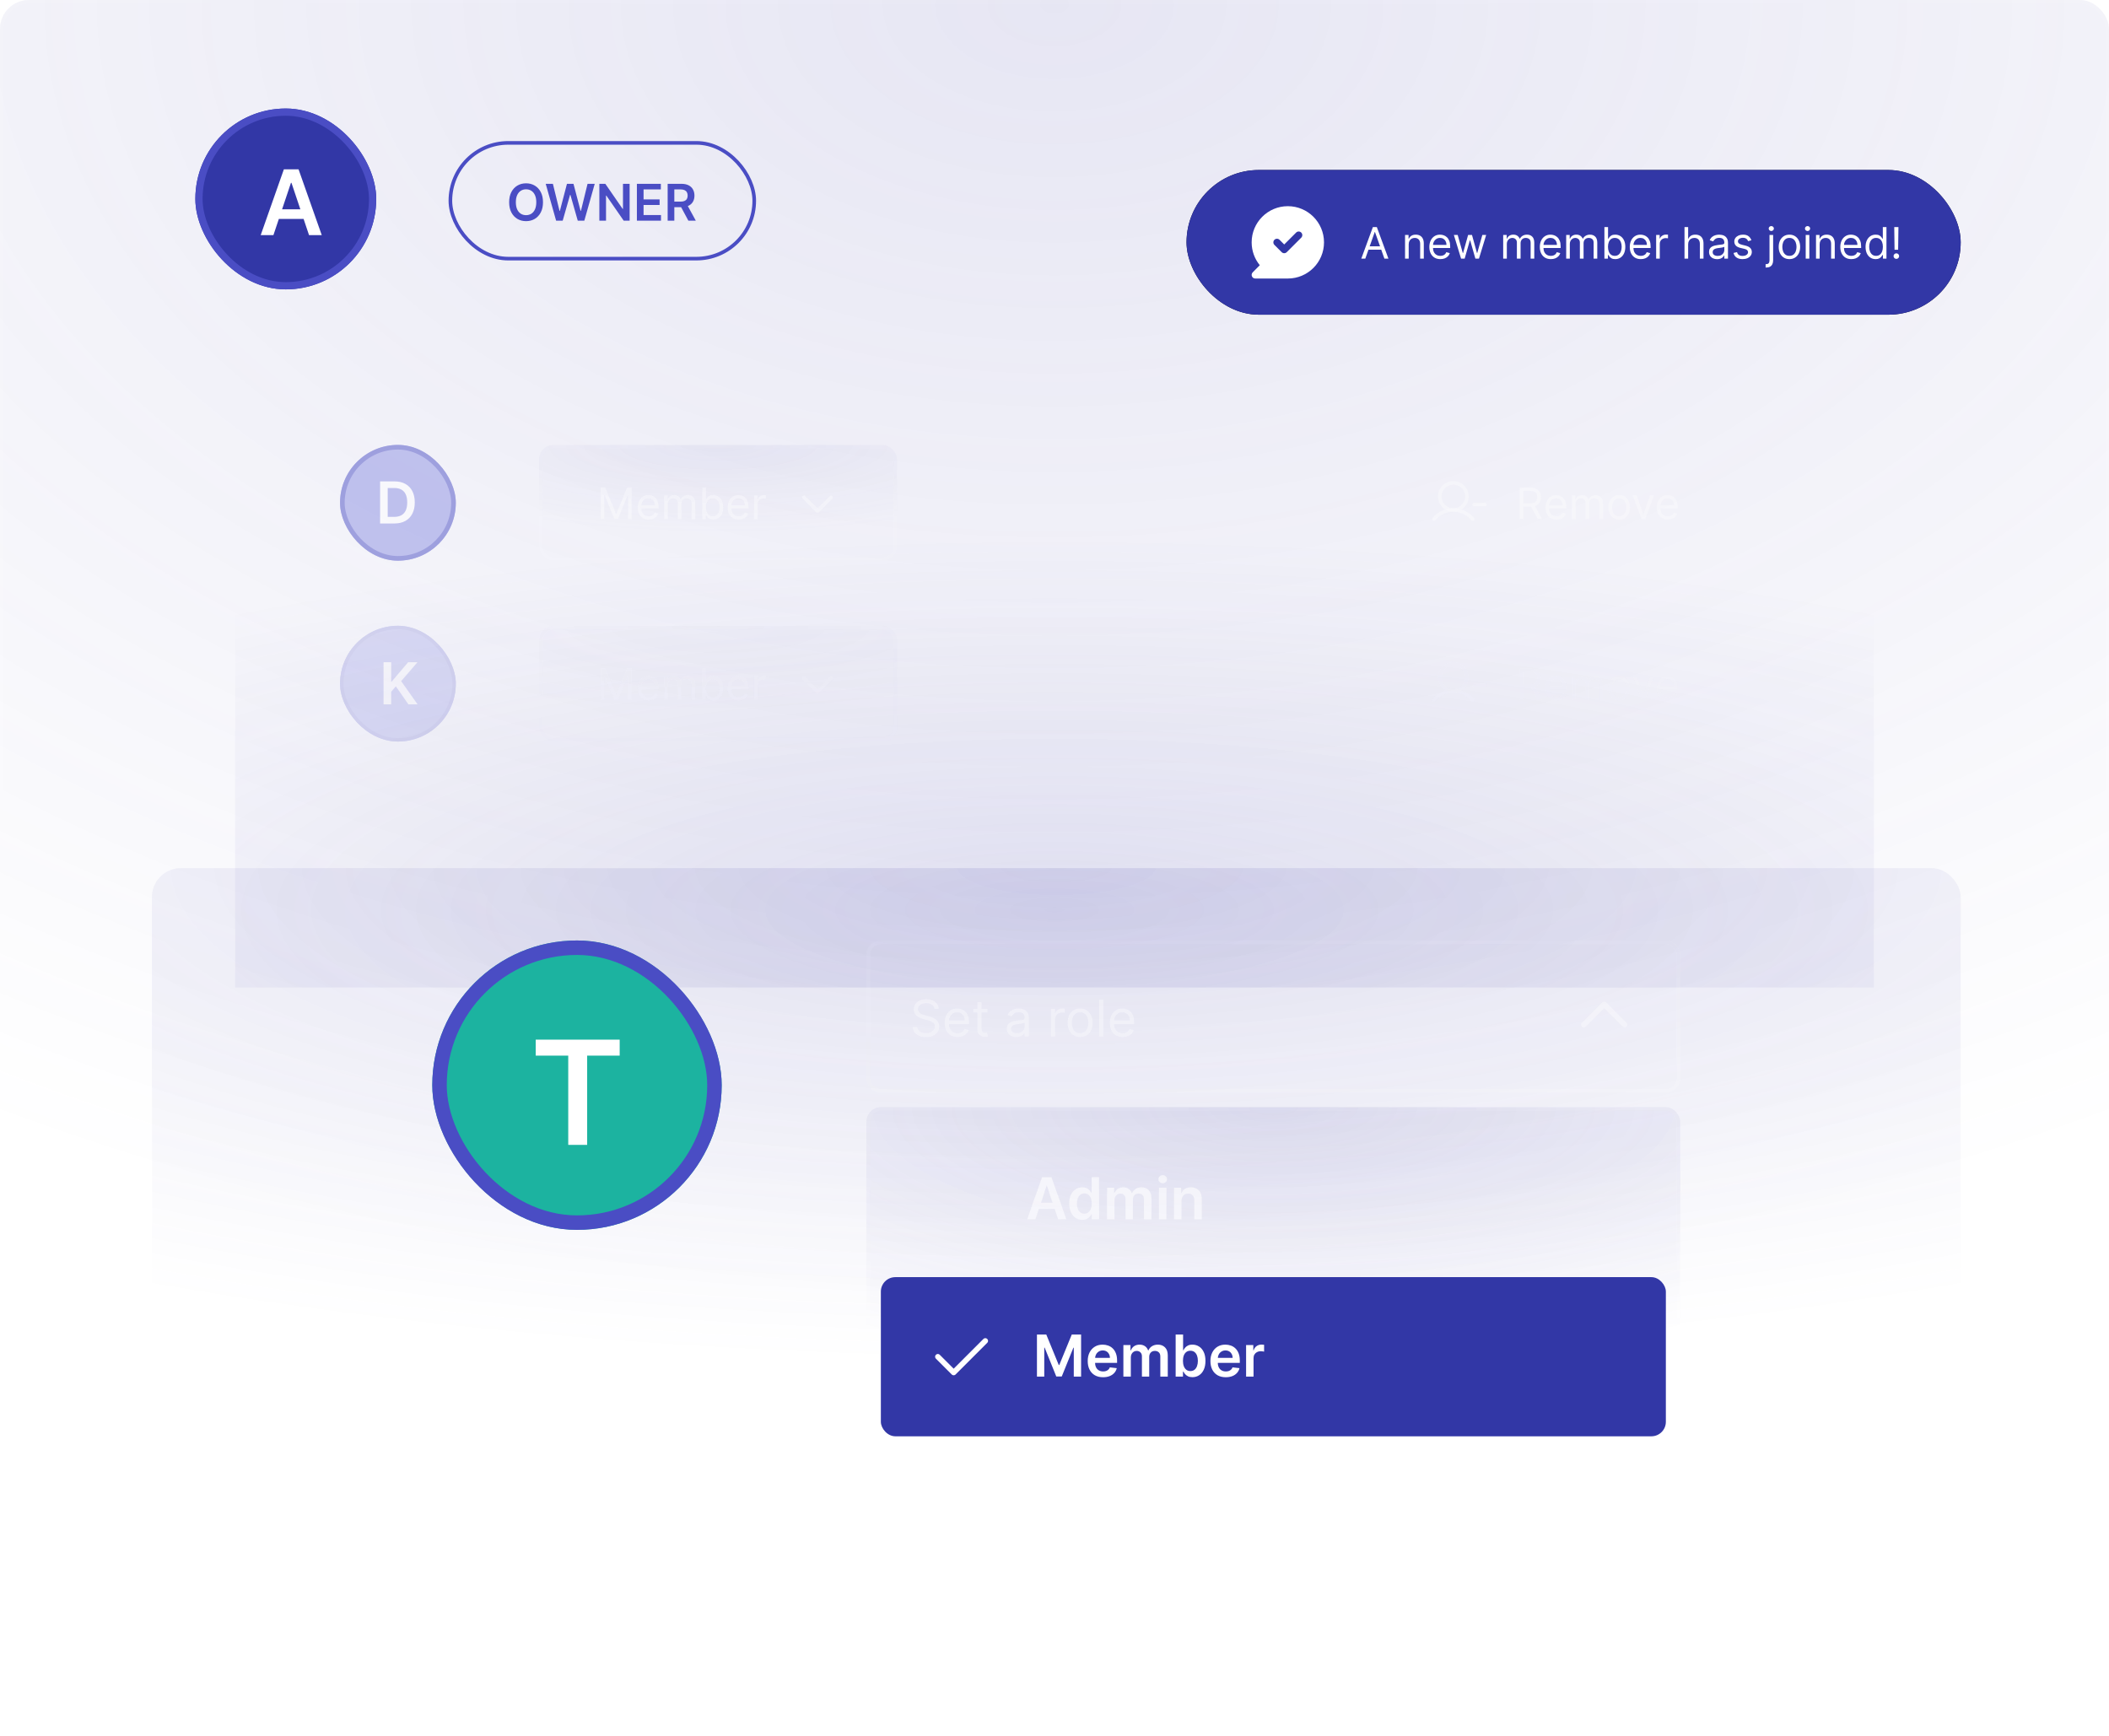 <svg width="583" height="480" viewBox="0 0 583 480" fill="none" xmlns="http://www.w3.org/2000/svg">
<g filter="url(#filter0_b_10487_81265)">
<rect width="583" height="480" rx="8" fill="url(#paint0_radial_10487_81265)" fill-opacity="0.6"/>
<g opacity="0.5" filter="url(#filter1_b_10487_81265)">
<rect x="149" y="123" width="99" height="32" rx="4" fill="url(#paint1_radial_10487_81265)" fill-opacity="0.6"/>
<path d="M166.057 134.773H167.318L170.284 142.017H170.386L173.352 134.773H174.614V143.5H173.625V136.869H173.54L170.812 143.5H169.858L167.131 136.869H167.045V143.5H166.057V134.773ZM179.341 143.636C178.71 143.636 178.166 143.497 177.708 143.219C177.254 142.938 176.903 142.545 176.656 142.043C176.412 141.537 176.289 140.949 176.289 140.278C176.289 139.608 176.412 139.017 176.656 138.506C176.903 137.991 177.247 137.591 177.687 137.304C178.13 137.014 178.647 136.869 179.238 136.869C179.579 136.869 179.916 136.926 180.248 137.04C180.581 137.153 180.883 137.338 181.156 137.594C181.429 137.847 181.646 138.182 181.808 138.599C181.97 139.017 182.051 139.531 182.051 140.142V140.568H177.005V139.699H181.028C181.028 139.33 180.954 139 180.806 138.71C180.662 138.42 180.454 138.192 180.184 138.024C179.917 137.857 179.602 137.773 179.238 137.773C178.838 137.773 178.491 137.872 178.199 138.071C177.909 138.267 177.686 138.523 177.529 138.838C177.373 139.153 177.295 139.491 177.295 139.852V140.432C177.295 140.926 177.38 141.345 177.551 141.689C177.724 142.03 177.964 142.29 178.271 142.469C178.578 142.645 178.934 142.733 179.341 142.733C179.605 142.733 179.843 142.696 180.056 142.622C180.272 142.545 180.458 142.432 180.615 142.281C180.771 142.128 180.892 141.937 180.977 141.71L181.949 141.983C181.846 142.312 181.674 142.602 181.433 142.852C181.191 143.099 180.893 143.293 180.538 143.432C180.183 143.568 179.784 143.636 179.341 143.636ZM183.581 143.5V136.955H184.552V137.977H184.637C184.774 137.628 184.994 137.357 185.298 137.163C185.602 136.967 185.967 136.869 186.393 136.869C186.825 136.869 187.184 136.967 187.471 137.163C187.761 137.357 187.987 137.628 188.149 137.977H188.217C188.385 137.639 188.636 137.371 188.971 137.172C189.306 136.97 189.708 136.869 190.177 136.869C190.762 136.869 191.241 137.053 191.613 137.419C191.985 137.783 192.172 138.349 192.172 139.119V143.5H191.166V139.119C191.166 138.636 191.034 138.291 190.77 138.084C190.505 137.876 190.194 137.773 189.836 137.773C189.376 137.773 189.02 137.912 188.767 138.19C188.514 138.466 188.387 138.815 188.387 139.239V143.5H187.365V139.017C187.365 138.645 187.244 138.345 187.002 138.118C186.761 137.888 186.45 137.773 186.069 137.773C185.808 137.773 185.564 137.842 185.336 137.982C185.112 138.121 184.93 138.314 184.791 138.561C184.654 138.805 184.586 139.088 184.586 139.409V143.5H183.581ZM194.147 143.5V134.773H195.152V137.994H195.238C195.311 137.881 195.414 137.736 195.544 137.56C195.678 137.381 195.868 137.222 196.115 137.082C196.365 136.94 196.703 136.869 197.13 136.869C197.681 136.869 198.167 137.007 198.587 137.283C199.007 137.558 199.336 137.949 199.571 138.455C199.807 138.96 199.925 139.557 199.925 140.244C199.925 140.938 199.807 141.538 199.571 142.047C199.336 142.553 199.009 142.945 198.591 143.223C198.174 143.499 197.692 143.636 197.147 143.636C196.726 143.636 196.39 143.567 196.137 143.428C195.884 143.286 195.689 143.125 195.553 142.946C195.417 142.764 195.311 142.614 195.238 142.494H195.118V143.5H194.147ZM195.135 140.227C195.135 140.722 195.208 141.158 195.353 141.536C195.498 141.911 195.709 142.205 195.988 142.418C196.266 142.628 196.607 142.733 197.01 142.733C197.431 142.733 197.782 142.622 198.063 142.401C198.347 142.176 198.56 141.875 198.702 141.497C198.847 141.116 198.919 140.693 198.919 140.227C198.919 139.767 198.848 139.352 198.706 138.983C198.567 138.611 198.355 138.317 198.071 138.101C197.79 137.882 197.436 137.773 197.01 137.773C196.601 137.773 196.257 137.876 195.979 138.084C195.701 138.288 195.49 138.575 195.348 138.945C195.206 139.311 195.135 139.739 195.135 140.227ZM204.208 143.636C203.577 143.636 203.033 143.497 202.576 143.219C202.121 142.938 201.77 142.545 201.523 142.043C201.279 141.537 201.157 140.949 201.157 140.278C201.157 139.608 201.279 139.017 201.523 138.506C201.77 137.991 202.114 137.591 202.554 137.304C202.998 137.014 203.515 136.869 204.105 136.869C204.446 136.869 204.783 136.926 205.115 137.04C205.448 137.153 205.75 137.338 206.023 137.594C206.296 137.847 206.513 138.182 206.675 138.599C206.837 139.017 206.918 139.531 206.918 140.142V140.568H201.873V139.699H205.895C205.895 139.33 205.821 139 205.674 138.71C205.529 138.42 205.321 138.192 205.051 138.024C204.784 137.857 204.469 137.773 204.105 137.773C203.705 137.773 203.358 137.872 203.066 138.071C202.776 138.267 202.553 138.523 202.397 138.838C202.24 139.153 202.162 139.491 202.162 139.852V140.432C202.162 140.926 202.248 141.345 202.418 141.689C202.591 142.03 202.831 142.29 203.138 142.469C203.445 142.645 203.801 142.733 204.208 142.733C204.472 142.733 204.711 142.696 204.924 142.622C205.14 142.545 205.326 142.432 205.482 142.281C205.638 142.128 205.759 141.937 205.844 141.71L206.816 141.983C206.713 142.312 206.542 142.602 206.3 142.852C206.059 143.099 205.76 143.293 205.405 143.432C205.05 143.568 204.651 143.636 204.208 143.636ZM208.448 143.5V136.955H209.419V137.943H209.488C209.607 137.619 209.823 137.357 210.135 137.155C210.448 136.953 210.8 136.852 211.192 136.852C211.266 136.852 211.358 136.854 211.469 136.857C211.58 136.859 211.664 136.864 211.721 136.869V137.892C211.686 137.884 211.608 137.871 211.486 137.854C211.367 137.834 211.24 137.824 211.107 137.824C210.789 137.824 210.505 137.891 210.255 138.024C210.007 138.155 209.811 138.337 209.667 138.57C209.525 138.8 209.453 139.062 209.453 139.358V143.5H208.448Z" fill="white" fill-opacity="0.6"/>
<path d="M229.75 137.5L226 141.25L222.25 137.5" stroke="white" stroke-opacity="0.6" stroke-linecap="round" stroke-linejoin="round"/>
<rect x="149.5" y="123.5" width="98" height="31" rx="3.5" stroke="white" stroke-opacity="0.06"/>
</g>
<g opacity="0.2" filter="url(#filter2_b_10487_81265)">
<rect x="149" y="173" width="99" height="32" rx="4" fill="url(#paint2_radial_10487_81265)" fill-opacity="0.6"/>
<path d="M166.057 184.773H167.318L170.284 192.017H170.386L173.352 184.773H174.614V193.5H173.625V186.869H173.54L170.812 193.5H169.858L167.131 186.869H167.045V193.5H166.057V184.773ZM179.341 193.636C178.71 193.636 178.166 193.497 177.708 193.219C177.254 192.938 176.903 192.545 176.656 192.043C176.412 191.537 176.289 190.949 176.289 190.278C176.289 189.608 176.412 189.017 176.656 188.506C176.903 187.991 177.247 187.591 177.687 187.304C178.13 187.014 178.647 186.869 179.238 186.869C179.579 186.869 179.916 186.926 180.248 187.04C180.581 187.153 180.883 187.338 181.156 187.594C181.429 187.847 181.646 188.182 181.808 188.599C181.97 189.017 182.051 189.531 182.051 190.142V190.568H177.005V189.699H181.028C181.028 189.33 180.954 189 180.806 188.71C180.662 188.42 180.454 188.192 180.184 188.024C179.917 187.857 179.602 187.773 179.238 187.773C178.838 187.773 178.491 187.872 178.199 188.071C177.909 188.267 177.686 188.523 177.529 188.838C177.373 189.153 177.295 189.491 177.295 189.852V190.432C177.295 190.926 177.38 191.345 177.551 191.689C177.724 192.03 177.964 192.29 178.271 192.469C178.578 192.645 178.934 192.733 179.341 192.733C179.605 192.733 179.843 192.696 180.056 192.622C180.272 192.545 180.458 192.432 180.615 192.281C180.771 192.128 180.892 191.937 180.977 191.71L181.949 191.983C181.846 192.312 181.674 192.602 181.433 192.852C181.191 193.099 180.893 193.293 180.538 193.432C180.183 193.568 179.784 193.636 179.341 193.636ZM183.581 193.5V186.955H184.552V187.977H184.637C184.774 187.628 184.994 187.357 185.298 187.163C185.602 186.967 185.967 186.869 186.393 186.869C186.825 186.869 187.184 186.967 187.471 187.163C187.761 187.357 187.987 187.628 188.149 187.977H188.217C188.385 187.639 188.636 187.371 188.971 187.172C189.306 186.97 189.708 186.869 190.177 186.869C190.762 186.869 191.241 187.053 191.613 187.419C191.985 187.783 192.172 188.349 192.172 189.119V193.5H191.166V189.119C191.166 188.636 191.034 188.291 190.77 188.084C190.505 187.876 190.194 187.773 189.836 187.773C189.376 187.773 189.02 187.912 188.767 188.19C188.514 188.466 188.387 188.815 188.387 189.239V193.5H187.365V189.017C187.365 188.645 187.244 188.345 187.002 188.118C186.761 187.888 186.45 187.773 186.069 187.773C185.808 187.773 185.564 187.842 185.336 187.982C185.112 188.121 184.93 188.314 184.791 188.561C184.654 188.805 184.586 189.088 184.586 189.409V193.5H183.581ZM194.147 193.5V184.773H195.152V187.994H195.238C195.311 187.881 195.414 187.736 195.544 187.56C195.678 187.381 195.868 187.222 196.115 187.082C196.365 186.94 196.703 186.869 197.13 186.869C197.681 186.869 198.167 187.007 198.587 187.283C199.007 187.558 199.336 187.949 199.571 188.455C199.807 188.96 199.925 189.557 199.925 190.244C199.925 190.938 199.807 191.538 199.571 192.047C199.336 192.553 199.009 192.945 198.591 193.223C198.174 193.499 197.692 193.636 197.147 193.636C196.726 193.636 196.39 193.567 196.137 193.428C195.884 193.286 195.689 193.125 195.553 192.946C195.417 192.764 195.311 192.614 195.238 192.494H195.118V193.5H194.147ZM195.135 190.227C195.135 190.722 195.208 191.158 195.353 191.536C195.498 191.911 195.709 192.205 195.988 192.418C196.266 192.628 196.607 192.733 197.01 192.733C197.431 192.733 197.782 192.622 198.063 192.401C198.347 192.176 198.56 191.875 198.702 191.497C198.847 191.116 198.919 190.693 198.919 190.227C198.919 189.767 198.848 189.352 198.706 188.983C198.567 188.611 198.355 188.317 198.071 188.101C197.79 187.882 197.436 187.773 197.01 187.773C196.601 187.773 196.257 187.876 195.979 188.084C195.701 188.288 195.49 188.575 195.348 188.945C195.206 189.311 195.135 189.739 195.135 190.227ZM204.208 193.636C203.577 193.636 203.033 193.497 202.576 193.219C202.121 192.938 201.77 192.545 201.523 192.043C201.279 191.537 201.157 190.949 201.157 190.278C201.157 189.608 201.279 189.017 201.523 188.506C201.77 187.991 202.114 187.591 202.554 187.304C202.998 187.014 203.515 186.869 204.105 186.869C204.446 186.869 204.783 186.926 205.115 187.04C205.448 187.153 205.75 187.338 206.023 187.594C206.296 187.847 206.513 188.182 206.675 188.599C206.837 189.017 206.918 189.531 206.918 190.142V190.568H201.873V189.699H205.895C205.895 189.33 205.821 189 205.674 188.71C205.529 188.42 205.321 188.192 205.051 188.024C204.784 187.857 204.469 187.773 204.105 187.773C203.705 187.773 203.358 187.872 203.066 188.071C202.776 188.267 202.553 188.523 202.397 188.838C202.24 189.153 202.162 189.491 202.162 189.852V190.432C202.162 190.926 202.248 191.345 202.418 191.689C202.591 192.03 202.831 192.29 203.138 192.469C203.445 192.645 203.801 192.733 204.208 192.733C204.472 192.733 204.711 192.696 204.924 192.622C205.14 192.545 205.326 192.432 205.482 192.281C205.638 192.128 205.759 191.937 205.844 191.71L206.816 191.983C206.713 192.312 206.542 192.602 206.3 192.852C206.059 193.099 205.76 193.293 205.405 193.432C205.05 193.568 204.651 193.636 204.208 193.636ZM208.448 193.5V186.955H209.419V187.943H209.488C209.607 187.619 209.823 187.357 210.135 187.155C210.448 186.953 210.8 186.852 211.192 186.852C211.266 186.852 211.358 186.854 211.469 186.857C211.58 186.859 211.664 186.864 211.721 186.869V187.892C211.686 187.884 211.608 187.871 211.486 187.854C211.367 187.834 211.24 187.824 211.107 187.824C210.789 187.824 210.505 187.891 210.255 188.024C210.007 188.155 209.811 188.337 209.667 188.57C209.525 188.8 209.453 189.062 209.453 189.358V193.5H208.448Z" fill="white" fill-opacity="0.6"/>
<path d="M229.75 187.5L226 191.25L222.25 187.5" stroke="white" stroke-opacity="0.6" stroke-linecap="round" stroke-linejoin="round"/>
<rect x="149.5" y="173.5" width="98" height="31" rx="3.5" stroke="white" stroke-opacity="0.06"/>
</g>
<g opacity="0.5" filter="url(#filter3_i_10487_81265)">
<rect x="94" y="123" width="32" height="32" rx="16" fill="#8C8FE2"/>
<g filter="url(#filter4_d_10487_81265)">
<path d="M109.011 144.08H105.068V132.444H109.09C110.246 132.444 111.238 132.677 112.068 133.142C112.901 133.605 113.541 134.269 113.988 135.137C114.435 136.004 114.659 137.042 114.659 138.25C114.659 139.463 114.433 140.504 113.983 141.375C113.536 142.247 112.89 142.915 112.045 143.381C111.204 143.847 110.193 144.08 109.011 144.08ZM107.176 142.256H108.909C109.719 142.256 110.395 142.108 110.937 141.813C111.479 141.514 111.886 141.069 112.159 140.478C112.431 139.883 112.568 139.141 112.568 138.25C112.568 137.36 112.431 136.622 112.159 136.035C111.886 135.444 111.483 135.002 110.948 134.711C110.418 134.415 109.759 134.267 108.971 134.267H107.176V142.256Z" fill="white"/>
</g>
<rect x="94.64" y="123.64" width="30.72" height="30.72" rx="15.36" stroke="#4A4DC4" stroke-width="1.28"/>
</g>
<g opacity="0.2" filter="url(#filter5_i_10487_81265)">
<rect x="94" y="173" width="32" height="32" rx="16" fill="#656AD9"/>
<g filter="url(#filter6_d_10487_81265)">
<path d="M106.028 194.08V182.444H108.136V187.79H108.278L112.818 182.444H115.391L110.891 187.665L115.431 194.08H112.897L109.425 189.091L108.136 190.614V194.08H106.028Z" fill="white"/>
</g>
<rect x="94.48" y="173.48" width="31.04" height="31.04" rx="15.52" stroke="#4A4DC4" stroke-width="0.96"/>
</g>
<path d="M150.102 55.909C150.102 57.006 149.897 57.946 149.486 58.728C149.078 59.507 148.521 60.103 147.815 60.518C147.113 60.932 146.316 61.139 145.424 61.139C144.532 61.139 143.734 60.932 143.028 60.518C142.325 60.1 141.768 59.502 141.357 58.723C140.95 57.941 140.746 57.003 140.746 55.909C140.746 54.812 140.95 53.874 141.357 53.095C141.768 52.313 142.325 51.715 143.028 51.3C143.734 50.886 144.532 50.679 145.424 50.679C146.316 50.679 147.113 50.886 147.815 51.3C148.521 51.715 149.078 52.313 149.486 53.095C149.897 53.874 150.102 54.812 150.102 55.909ZM148.248 55.909C148.248 55.137 148.127 54.486 147.885 53.955C147.646 53.422 147.315 53.019 146.891 52.747C146.466 52.472 145.978 52.334 145.424 52.334C144.871 52.334 144.382 52.472 143.957 52.747C143.533 53.019 143.2 53.422 142.958 53.955C142.719 54.486 142.6 55.137 142.6 55.909C142.6 56.681 142.719 57.334 142.958 57.868C143.2 58.398 143.533 58.801 143.957 59.076C144.382 59.348 144.871 59.484 145.424 59.484C145.978 59.484 146.466 59.348 146.891 59.076C147.315 58.801 147.646 58.398 147.885 57.868C148.127 57.334 148.248 56.681 148.248 55.909ZM153.729 61L150.855 50.818H152.839L154.674 58.3H154.768L156.727 50.818H158.532L160.495 58.305H160.585L162.419 50.818H164.403L161.529 61H159.71L157.672 53.856H157.592L155.549 61H153.729ZM174.049 50.818V61H172.409L167.611 54.065H167.526V61H165.682V50.818H167.333L172.125 57.758H172.215V50.818H174.049ZM176.059 61V50.818H182.681V52.364H177.903V55.129H182.338V56.675H177.903V59.454H182.721V61H176.059ZM184.563 61V50.818H188.381C189.163 50.818 189.819 50.954 190.35 51.226C190.883 51.498 191.286 51.879 191.558 52.369C191.833 52.856 191.971 53.425 191.971 54.075C191.971 54.727 191.831 55.294 191.553 55.775C191.278 56.252 190.872 56.622 190.335 56.883C189.798 57.142 189.138 57.271 188.356 57.271H185.637V55.74H188.108C188.565 55.74 188.94 55.677 189.231 55.551C189.523 55.422 189.738 55.235 189.877 54.989C190.02 54.741 190.091 54.436 190.091 54.075C190.091 53.713 190.02 53.405 189.877 53.15C189.735 52.891 189.518 52.696 189.226 52.563C188.935 52.427 188.558 52.359 188.098 52.359H186.407V61H184.563ZM189.823 56.386L192.343 61H190.285L187.809 56.386H189.823Z" fill="#4A4DC4"/>
<rect x="124.5" y="39.5" width="84" height="32" rx="16" stroke="#4A4DC4"/>
<g filter="url(#filter7_i_10487_81265)">
<rect x="54" y="30" width="50" height="50" rx="25" fill="#3237A6"/>
<g filter="url(#filter8_d_10487_81265)">
<path d="M75.583 64H72.067L78.468 45.818H82.534L88.944 64H85.428L80.572 49.547H80.43L75.583 64ZM75.698 56.871H85.286V59.517H75.698V56.871Z" fill="white"/>
</g>
<rect x="55" y="31" width="48" height="48" rx="24" stroke="#4A4DC4" stroke-width="2"/>
</g>
<g opacity="0.5" filter="url(#filter9_b_10487_81265)">
<path d="M407.5 139.5H410.5" stroke="white" stroke-opacity="0.6" stroke-linecap="round" stroke-linejoin="round"/>
<path d="M401.75 141C403.821 141 405.5 139.321 405.5 137.25C405.5 135.179 403.821 133.5 401.75 133.5C399.679 133.5 398 135.179 398 137.25C398 139.321 399.679 141 401.75 141Z" stroke="white" stroke-opacity="0.6" stroke-miterlimit="10"/>
<path d="M396.388 143.5C397.045 142.717 397.865 142.087 398.792 141.655C399.718 141.223 400.728 140.999 401.75 140.999C402.772 140.999 403.782 141.223 404.709 141.655C405.635 142.087 406.456 142.717 407.113 143.5" stroke="white" stroke-opacity="0.6" stroke-linecap="round" stroke-linejoin="round"/>
<path d="M420.057 143.5V134.773H423.006C423.688 134.773 424.247 134.889 424.685 135.122C425.122 135.352 425.446 135.669 425.656 136.072C425.866 136.476 425.972 136.935 425.972 137.449C425.972 137.963 425.866 138.419 425.656 138.817C425.446 139.214 425.124 139.527 424.689 139.754C424.254 139.979 423.699 140.091 423.023 140.091H420.636V139.136H422.989C423.455 139.136 423.83 139.068 424.114 138.932C424.401 138.795 424.608 138.602 424.736 138.352C424.866 138.099 424.932 137.798 424.932 137.449C424.932 137.099 424.866 136.794 424.736 136.533C424.605 136.271 424.396 136.07 424.109 135.928C423.822 135.783 423.443 135.71 422.972 135.71H421.114V143.5H420.057ZM424.165 139.58L426.312 143.5H425.085L422.972 139.58H424.165ZM430.27 143.636C429.64 143.636 429.096 143.497 428.638 143.219C428.184 142.938 427.833 142.545 427.586 142.043C427.341 141.537 427.219 140.949 427.219 140.278C427.219 139.608 427.341 139.017 427.586 138.506C427.833 137.991 428.176 137.591 428.617 137.304C429.06 137.014 429.577 136.869 430.168 136.869C430.509 136.869 430.846 136.926 431.178 137.04C431.51 137.153 431.813 137.338 432.086 137.594C432.358 137.847 432.576 138.182 432.738 138.599C432.9 139.017 432.98 139.531 432.98 140.142V140.568H427.935V139.699H431.958C431.958 139.33 431.884 139 431.736 138.71C431.591 138.42 431.384 138.192 431.114 138.024C430.847 137.857 430.532 137.773 430.168 137.773C429.767 137.773 429.421 137.872 429.128 138.071C428.838 138.267 428.615 138.523 428.459 138.838C428.303 139.153 428.225 139.491 428.225 139.852V140.432C428.225 140.926 428.31 141.345 428.48 141.689C428.654 142.03 428.894 142.29 429.201 142.469C429.507 142.645 429.864 142.733 430.27 142.733C430.534 142.733 430.773 142.696 430.986 142.622C431.202 142.545 431.388 142.432 431.544 142.281C431.701 142.128 431.821 141.937 431.907 141.71L432.878 141.983C432.776 142.312 432.604 142.602 432.363 142.852C432.121 143.099 431.823 143.293 431.468 143.432C431.113 143.568 430.713 143.636 430.27 143.636ZM434.51 143.5V136.955H435.482V137.977H435.567C435.703 137.628 435.924 137.357 436.228 137.163C436.532 136.967 436.897 136.869 437.323 136.869C437.755 136.869 438.114 136.967 438.401 137.163C438.691 137.357 438.917 137.628 439.078 137.977H439.147C439.314 137.639 439.566 137.371 439.901 137.172C440.236 136.97 440.638 136.869 441.107 136.869C441.692 136.869 442.171 137.053 442.543 137.419C442.915 137.783 443.101 138.349 443.101 139.119V143.5H442.096V139.119C442.096 138.636 441.963 138.291 441.699 138.084C441.435 137.876 441.124 137.773 440.766 137.773C440.306 137.773 439.949 137.912 439.696 138.19C439.444 138.466 439.317 138.815 439.317 139.239V143.5H438.294V139.017C438.294 138.645 438.174 138.345 437.932 138.118C437.691 137.888 437.38 137.773 436.999 137.773C436.738 137.773 436.493 137.842 436.266 137.982C436.042 138.121 435.86 138.314 435.721 138.561C435.584 138.805 435.516 139.088 435.516 139.409V143.5H434.51ZM447.599 143.636C447.008 143.636 446.49 143.496 446.044 143.214C445.6 142.933 445.254 142.54 445.004 142.034C444.757 141.528 444.633 140.937 444.633 140.261C444.633 139.58 444.757 138.984 445.004 138.476C445.254 137.967 445.6 137.572 446.044 137.291C446.49 137.01 447.008 136.869 447.599 136.869C448.19 136.869 448.707 137.01 449.15 137.291C449.596 137.572 449.943 137.967 450.19 138.476C450.44 138.984 450.565 139.58 450.565 140.261C450.565 140.937 450.44 141.528 450.19 142.034C449.943 142.54 449.596 142.933 449.15 143.214C448.707 143.496 448.19 143.636 447.599 143.636ZM447.599 142.733C448.048 142.733 448.417 142.618 448.707 142.388C448.997 142.158 449.211 141.855 449.35 141.48C449.49 141.105 449.559 140.699 449.559 140.261C449.559 139.824 449.49 139.416 449.35 139.038C449.211 138.661 448.997 138.355 448.707 138.122C448.417 137.889 448.048 137.773 447.599 137.773C447.15 137.773 446.781 137.889 446.491 138.122C446.201 138.355 445.987 138.661 445.848 139.038C445.708 139.416 445.639 139.824 445.639 140.261C445.639 140.699 445.708 141.105 445.848 141.48C445.987 141.855 446.201 142.158 446.491 142.388C446.781 142.618 447.15 142.733 447.599 142.733ZM457.218 136.955L454.798 143.5H453.775L451.354 136.955H452.445L454.252 142.17H454.32L456.127 136.955H457.218ZM461.055 143.636C460.425 143.636 459.881 143.497 459.423 143.219C458.969 142.938 458.618 142.545 458.371 142.043C458.126 141.537 458.004 140.949 458.004 140.278C458.004 139.608 458.126 139.017 458.371 138.506C458.618 137.991 458.962 137.591 459.402 137.304C459.845 137.014 460.362 136.869 460.953 136.869C461.294 136.869 461.631 136.926 461.963 137.04C462.295 137.153 462.598 137.338 462.871 137.594C463.143 137.847 463.361 138.182 463.523 138.599C463.685 139.017 463.766 139.531 463.766 140.142V140.568H458.72V139.699H462.743C462.743 139.33 462.669 139 462.521 138.71C462.376 138.42 462.169 138.192 461.899 138.024C461.632 137.857 461.317 137.773 460.953 137.773C460.553 137.773 460.206 137.872 459.913 138.071C459.624 138.267 459.401 138.523 459.244 138.838C459.088 139.153 459.01 139.491 459.01 139.852V140.432C459.01 140.926 459.095 141.345 459.266 141.689C459.439 142.03 459.679 142.29 459.986 142.469C460.293 142.645 460.649 142.733 461.055 142.733C461.32 142.733 461.558 142.696 461.771 142.622C461.987 142.545 462.173 142.432 462.33 142.281C462.486 142.128 462.607 141.937 462.692 141.71L463.663 141.983C463.561 142.312 463.389 142.602 463.148 142.852C462.906 143.099 462.608 143.293 462.253 143.432C461.898 143.568 461.499 143.636 461.055 143.636Z" fill="white" fill-opacity="0.6"/>
</g>
<g opacity="0.2" filter="url(#filter10_b_10487_81265)">
<path d="M407.5 189.5H410.5" stroke="white" stroke-opacity="0.6" stroke-linecap="round" stroke-linejoin="round"/>
<path d="M401.75 191C403.821 191 405.5 189.321 405.5 187.25C405.5 185.179 403.821 183.5 401.75 183.5C399.679 183.5 398 185.179 398 187.25C398 189.321 399.679 191 401.75 191Z" stroke="white" stroke-opacity="0.6" stroke-miterlimit="10"/>
<path d="M396.388 193.5C397.045 192.717 397.865 192.087 398.792 191.655C399.718 191.223 400.728 190.999 401.75 190.999C402.772 190.999 403.782 191.223 404.709 191.655C405.635 192.087 406.456 192.717 407.113 193.5" stroke="white" stroke-opacity="0.6" stroke-linecap="round" stroke-linejoin="round"/>
<path d="M420.057 193.5V184.773H423.006C423.688 184.773 424.247 184.889 424.685 185.122C425.122 185.352 425.446 185.669 425.656 186.072C425.866 186.476 425.972 186.935 425.972 187.449C425.972 187.963 425.866 188.419 425.656 188.817C425.446 189.214 425.124 189.527 424.689 189.754C424.254 189.979 423.699 190.091 423.023 190.091H420.636V189.136H422.989C423.455 189.136 423.83 189.068 424.114 188.932C424.401 188.795 424.608 188.602 424.736 188.352C424.866 188.099 424.932 187.798 424.932 187.449C424.932 187.099 424.866 186.794 424.736 186.533C424.605 186.271 424.396 186.07 424.109 185.928C423.822 185.783 423.443 185.71 422.972 185.71H421.114V193.5H420.057ZM424.165 189.58L426.312 193.5H425.085L422.972 189.58H424.165ZM430.27 193.636C429.64 193.636 429.096 193.497 428.638 193.219C428.184 192.938 427.833 192.545 427.586 192.043C427.341 191.537 427.219 190.949 427.219 190.278C427.219 189.608 427.341 189.017 427.586 188.506C427.833 187.991 428.176 187.591 428.617 187.304C429.06 187.014 429.577 186.869 430.168 186.869C430.509 186.869 430.846 186.926 431.178 187.04C431.51 187.153 431.813 187.338 432.086 187.594C432.358 187.847 432.576 188.182 432.738 188.599C432.9 189.017 432.98 189.531 432.98 190.142V190.568H427.935V189.699H431.958C431.958 189.33 431.884 189 431.736 188.71C431.591 188.42 431.384 188.192 431.114 188.024C430.847 187.857 430.532 187.773 430.168 187.773C429.767 187.773 429.421 187.872 429.128 188.071C428.838 188.267 428.615 188.523 428.459 188.838C428.303 189.153 428.225 189.491 428.225 189.852V190.432C428.225 190.926 428.31 191.345 428.48 191.689C428.654 192.03 428.894 192.29 429.201 192.469C429.507 192.645 429.864 192.733 430.27 192.733C430.534 192.733 430.773 192.696 430.986 192.622C431.202 192.545 431.388 192.432 431.544 192.281C431.701 192.128 431.821 191.937 431.907 191.71L432.878 191.983C432.776 192.312 432.604 192.602 432.363 192.852C432.121 193.099 431.823 193.293 431.468 193.432C431.113 193.568 430.713 193.636 430.27 193.636ZM434.51 193.5V186.955H435.482V187.977H435.567C435.703 187.628 435.924 187.357 436.228 187.163C436.532 186.967 436.897 186.869 437.323 186.869C437.755 186.869 438.114 186.967 438.401 187.163C438.691 187.357 438.917 187.628 439.078 187.977H439.147C439.314 187.639 439.566 187.371 439.901 187.172C440.236 186.97 440.638 186.869 441.107 186.869C441.692 186.869 442.171 187.053 442.543 187.419C442.915 187.783 443.101 188.349 443.101 189.119V193.5H442.096V189.119C442.096 188.636 441.963 188.291 441.699 188.084C441.435 187.876 441.124 187.773 440.766 187.773C440.306 187.773 439.949 187.912 439.696 188.19C439.444 188.466 439.317 188.815 439.317 189.239V193.5H438.294V189.017C438.294 188.645 438.174 188.345 437.932 188.118C437.691 187.888 437.38 187.773 436.999 187.773C436.738 187.773 436.493 187.842 436.266 187.982C436.042 188.121 435.86 188.314 435.721 188.561C435.584 188.805 435.516 189.088 435.516 189.409V193.5H434.51ZM447.599 193.636C447.008 193.636 446.49 193.496 446.044 193.214C445.6 192.933 445.254 192.54 445.004 192.034C444.757 191.528 444.633 190.937 444.633 190.261C444.633 189.58 444.757 188.984 445.004 188.476C445.254 187.967 445.6 187.572 446.044 187.291C446.49 187.01 447.008 186.869 447.599 186.869C448.19 186.869 448.707 187.01 449.15 187.291C449.596 187.572 449.943 187.967 450.19 188.476C450.44 188.984 450.565 189.58 450.565 190.261C450.565 190.937 450.44 191.528 450.19 192.034C449.943 192.54 449.596 192.933 449.15 193.214C448.707 193.496 448.19 193.636 447.599 193.636ZM447.599 192.733C448.048 192.733 448.417 192.618 448.707 192.388C448.997 192.158 449.211 191.855 449.35 191.48C449.49 191.105 449.559 190.699 449.559 190.261C449.559 189.824 449.49 189.416 449.35 189.038C449.211 188.661 448.997 188.355 448.707 188.122C448.417 187.889 448.048 187.773 447.599 187.773C447.15 187.773 446.781 187.889 446.491 188.122C446.201 188.355 445.987 188.661 445.848 189.038C445.708 189.416 445.639 189.824 445.639 190.261C445.639 190.699 445.708 191.105 445.848 191.48C445.987 191.855 446.201 192.158 446.491 192.388C446.781 192.618 447.15 192.733 447.599 192.733ZM457.218 186.955L454.798 193.5H453.775L451.354 186.955H452.445L454.252 192.17H454.32L456.127 186.955H457.218ZM461.055 193.636C460.425 193.636 459.881 193.497 459.423 193.219C458.969 192.938 458.618 192.545 458.371 192.043C458.126 191.537 458.004 190.949 458.004 190.278C458.004 189.608 458.126 189.017 458.371 188.506C458.618 187.991 458.962 187.591 459.402 187.304C459.845 187.014 460.362 186.869 460.953 186.869C461.294 186.869 461.631 186.926 461.963 187.04C462.295 187.153 462.598 187.338 462.871 187.594C463.143 187.847 463.361 188.182 463.523 188.599C463.685 189.017 463.766 189.531 463.766 190.142V190.568H458.72V189.699H462.743C462.743 189.33 462.669 189 462.521 188.71C462.376 188.42 462.169 188.192 461.899 188.024C461.632 187.857 461.317 187.773 460.953 187.773C460.553 187.773 460.206 187.872 459.913 188.071C459.624 188.267 459.401 188.523 459.244 188.838C459.088 189.153 459.01 189.491 459.01 189.852V190.432C459.01 190.926 459.095 191.345 459.266 191.689C459.439 192.03 459.679 192.29 459.986 192.469C460.293 192.645 460.649 192.733 461.055 192.733C461.32 192.733 461.558 192.696 461.771 192.622C461.987 192.545 462.173 192.432 462.33 192.281C462.486 192.128 462.607 191.937 462.692 191.71L463.663 191.983C463.561 192.312 463.389 192.602 463.148 192.852C462.906 193.099 462.608 193.293 462.253 193.432C461.898 193.568 461.499 193.636 461.055 193.636Z" fill="white" fill-opacity="0.6"/>
</g>
<path d="M65 123C65 118.582 68.582 115 73 115H510C514.418 115 518 118.582 518 123V273H65V123Z" fill="url(#paint3_radial_10487_81265)" fill-opacity="0.6"/>
<g filter="url(#filter11_b_10487_81265)">
<rect x="42" y="240" width="500" height="181.072" rx="8" fill="url(#paint4_radial_10487_81265)" fill-opacity="0.6"/>
<g filter="url(#filter12_i_10487_81265)">
<rect x="119.5" y="260" width="80" height="80" rx="40" fill="#1CB3A0"/>
<g filter="url(#filter13_d_10487_81265)">
<path d="M148.091 290.327V285.909H171.301V290.327H162.31V315H157.082V290.327H148.091Z" fill="white"/>
</g>
<rect x="121.5" y="262" width="76" height="76" rx="38" stroke="#4A4DC4" stroke-width="4"/>
</g>
<g filter="url(#filter14_b_10487_81265)">
<g opacity="0.6">
<path d="M258.301 278.9C258.241 278.396 258 278.005 257.575 277.727C257.151 277.448 256.631 277.309 256.014 277.309C255.563 277.309 255.169 277.382 254.831 277.528C254.496 277.674 254.234 277.874 254.045 278.129C253.86 278.385 253.767 278.675 253.767 278.999C253.767 279.271 253.832 279.505 253.961 279.7C254.094 279.893 254.263 280.053 254.468 280.183C254.674 280.309 254.889 280.413 255.114 280.496C255.34 280.575 255.547 280.64 255.736 280.69L256.77 280.968C257.035 281.038 257.33 281.134 257.655 281.256C257.983 281.379 258.296 281.546 258.594 281.759C258.896 281.967 259.145 282.236 259.34 282.564C259.536 282.892 259.634 283.295 259.634 283.772C259.634 284.322 259.489 284.819 259.201 285.264C258.916 285.708 258.498 286.061 257.948 286.322C257.401 286.584 256.737 286.715 255.955 286.715C255.225 286.715 254.594 286.598 254.06 286.362C253.53 286.127 253.112 285.799 252.808 285.378C252.506 284.957 252.335 284.468 252.295 283.911H253.568C253.601 284.296 253.731 284.614 253.956 284.866C254.185 285.114 254.473 285.3 254.821 285.423C255.172 285.542 255.55 285.602 255.955 285.602C256.425 285.602 256.848 285.525 257.222 285.373C257.597 285.217 257.893 285.002 258.112 284.727C258.331 284.448 258.44 284.123 258.44 283.752C258.44 283.414 258.346 283.139 258.157 282.927C257.968 282.715 257.719 282.542 257.411 282.41C257.103 282.277 256.77 282.161 256.412 282.062L255.159 281.704C254.364 281.475 253.734 281.149 253.27 280.724C252.806 280.3 252.574 279.745 252.574 279.059C252.574 278.489 252.728 277.992 253.036 277.568C253.348 277.14 253.765 276.809 254.289 276.573C254.816 276.335 255.404 276.215 256.054 276.215C256.71 276.215 257.294 276.333 257.804 276.568C258.314 276.8 258.719 277.118 259.017 277.523C259.319 277.927 259.478 278.386 259.494 278.9H258.301ZM264.703 286.695C263.968 286.695 263.333 286.533 262.799 286.208C262.269 285.88 261.86 285.423 261.571 284.836C261.286 284.246 261.144 283.56 261.144 282.778C261.144 281.996 261.286 281.306 261.571 280.71C261.86 280.11 262.261 279.642 262.774 279.308C263.291 278.969 263.895 278.8 264.584 278.8C264.982 278.8 265.374 278.867 265.762 278.999C266.15 279.132 266.503 279.347 266.821 279.646C267.139 279.941 267.393 280.332 267.582 280.819C267.771 281.306 267.865 281.906 267.865 282.619V283.116H261.979V282.102H266.672C266.672 281.671 266.586 281.286 266.414 280.948C266.244 280.61 266.003 280.343 265.688 280.148C265.376 279.952 265.008 279.854 264.584 279.854C264.117 279.854 263.712 279.97 263.371 280.202C263.033 280.431 262.773 280.729 262.59 281.097C262.408 281.465 262.317 281.86 262.317 282.281V282.957C262.317 283.533 262.416 284.022 262.615 284.423C262.817 284.821 263.097 285.124 263.455 285.333C263.813 285.539 264.229 285.641 264.703 285.641C265.012 285.641 265.29 285.598 265.539 285.512C265.79 285.423 266.008 285.29 266.19 285.114C266.372 284.935 266.513 284.713 266.612 284.448L267.746 284.766C267.627 285.151 267.426 285.489 267.144 285.781C266.863 286.069 266.515 286.294 266.1 286.457C265.686 286.616 265.22 286.695 264.703 286.695ZM272.971 278.9V279.894H269.014V278.9H272.971ZM270.167 277.07H271.34V284.349C271.34 284.68 271.388 284.929 271.485 285.094C271.584 285.257 271.71 285.366 271.862 285.423C272.018 285.476 272.182 285.502 272.355 285.502C272.484 285.502 272.59 285.496 272.673 285.482C272.756 285.466 272.822 285.452 272.872 285.443L273.11 286.496C273.031 286.526 272.92 286.556 272.777 286.586C272.635 286.619 272.454 286.636 272.235 286.636C271.904 286.636 271.579 286.564 271.261 286.422C270.946 286.279 270.684 286.062 270.475 285.771C270.27 285.479 270.167 285.111 270.167 284.667V277.07ZM280.921 286.715C280.437 286.715 279.998 286.624 279.603 286.442C279.209 286.256 278.896 285.989 278.664 285.641C278.432 285.29 278.316 284.866 278.316 284.369C278.316 283.931 278.402 283.577 278.574 283.305C278.746 283.03 278.977 282.814 279.265 282.658C279.553 282.503 279.872 282.387 280.22 282.31C280.571 282.231 280.924 282.168 281.279 282.121C281.743 282.062 282.119 282.017 282.407 281.987C282.699 281.954 282.911 281.899 283.044 281.823C283.179 281.747 283.247 281.614 283.247 281.425V281.386C283.247 280.895 283.113 280.514 282.845 280.242C282.579 279.97 282.177 279.835 281.637 279.835C281.076 279.835 280.637 279.957 280.319 280.202C280.001 280.448 279.777 280.71 279.648 280.988L278.534 280.59C278.733 280.126 278.998 279.765 279.33 279.506C279.664 279.245 280.029 279.062 280.423 278.96C280.821 278.853 281.212 278.8 281.597 278.8C281.842 278.8 282.124 278.83 282.442 278.89C282.763 278.946 283.073 279.064 283.372 279.243C283.673 279.422 283.923 279.692 284.122 280.053C284.321 280.415 284.421 280.898 284.421 281.505V286.536H283.247V285.502H283.188C283.108 285.668 282.976 285.845 282.79 286.034C282.604 286.223 282.357 286.384 282.049 286.516C281.741 286.649 281.365 286.715 280.921 286.715ZM281.1 285.661C281.564 285.661 281.955 285.57 282.273 285.388C282.594 285.206 282.836 284.97 282.999 284.682C283.164 284.393 283.247 284.09 283.247 283.772V282.698C283.198 282.758 283.088 282.813 282.919 282.862C282.753 282.909 282.561 282.95 282.343 282.987C282.127 283.02 281.917 283.05 281.711 283.076C281.509 283.099 281.345 283.119 281.219 283.136C280.914 283.175 280.629 283.24 280.364 283.33C280.102 283.416 279.89 283.547 279.727 283.722C279.568 283.895 279.489 284.13 279.489 284.428C279.489 284.836 279.64 285.144 279.941 285.353C280.246 285.559 280.632 285.661 281.1 285.661ZM290.5 286.536V278.9H291.633V280.053H291.713C291.852 279.675 292.104 279.369 292.468 279.134C292.833 278.898 293.244 278.781 293.701 278.781C293.788 278.781 293.895 278.782 294.025 278.786C294.154 278.789 294.252 278.794 294.318 278.8V279.994C294.278 279.984 294.187 279.969 294.044 279.949C293.905 279.926 293.758 279.914 293.602 279.914C293.231 279.914 292.899 279.992 292.608 280.148C292.319 280.3 292.091 280.512 291.922 280.784C291.756 281.053 291.673 281.359 291.673 281.704V286.536H290.5ZM298.578 286.695C297.889 286.695 297.284 286.531 296.764 286.203C296.247 285.875 295.842 285.416 295.551 284.826C295.262 284.236 295.118 283.547 295.118 282.758C295.118 281.962 295.262 281.268 295.551 280.675C295.842 280.081 296.247 279.621 296.764 279.293C297.284 278.965 297.889 278.8 298.578 278.8C299.268 278.8 299.871 278.965 300.388 279.293C300.908 279.621 301.313 280.081 301.601 280.675C301.893 281.268 302.039 281.962 302.039 282.758C302.039 283.547 301.893 284.236 301.601 284.826C301.313 285.416 300.908 285.875 300.388 286.203C299.871 286.531 299.268 286.695 298.578 286.695ZM298.578 285.641C299.102 285.641 299.533 285.507 299.871 285.239C300.209 284.97 300.459 284.617 300.622 284.18C300.784 283.742 300.865 283.268 300.865 282.758C300.865 282.247 300.784 281.772 300.622 281.331C300.459 280.89 300.209 280.534 299.871 280.262C299.533 279.99 299.102 279.854 298.578 279.854C298.055 279.854 297.624 279.99 297.286 280.262C296.948 280.534 296.698 280.89 296.535 281.331C296.373 281.772 296.292 282.247 296.292 282.758C296.292 283.268 296.373 283.742 296.535 284.18C296.698 284.617 296.948 284.97 297.286 285.239C297.624 285.507 298.055 285.641 298.578 285.641ZM305.003 276.354V286.536H303.83V276.354H305.003ZM310.354 286.695C309.618 286.695 308.983 286.533 308.45 286.208C307.919 285.88 307.51 285.423 307.222 284.836C306.937 284.246 306.794 283.56 306.794 282.778C306.794 281.996 306.937 281.306 307.222 280.71C307.51 280.11 307.911 279.642 308.425 279.308C308.942 278.969 309.545 278.8 310.234 278.8C310.632 278.8 311.025 278.867 311.413 278.999C311.8 279.132 312.153 279.347 312.472 279.646C312.79 279.941 313.043 280.332 313.232 280.819C313.421 281.306 313.516 281.906 313.516 282.619V283.116H307.629V282.102H312.322C312.322 281.671 312.236 281.286 312.064 280.948C311.895 280.61 311.653 280.343 311.338 280.148C311.027 279.952 310.659 279.854 310.234 279.854C309.767 279.854 309.363 279.97 309.021 280.202C308.683 280.431 308.423 280.729 308.241 281.097C308.058 281.465 307.967 281.86 307.967 282.281V282.957C307.967 283.533 308.067 284.022 308.266 284.423C308.468 284.821 308.748 285.124 309.106 285.333C309.464 285.539 309.88 285.641 310.354 285.641C310.662 285.641 310.94 285.598 311.189 285.512C311.441 285.423 311.658 285.29 311.84 285.114C312.022 284.935 312.163 284.713 312.263 284.448L313.396 284.766C313.277 285.151 313.076 285.489 312.795 285.781C312.513 286.069 312.165 286.294 311.751 286.457C311.336 286.616 310.871 286.695 310.354 286.695Z" fill="white" fill-opacity="0.6"/>
<path d="M437.816 283.295L443.464 277.648L449.111 283.295" stroke="white" stroke-opacity="0.6" stroke-width="1.506" stroke-linecap="round" stroke-linejoin="round"/>
</g>
<rect x="240" y="260.5" width="224" height="41.072" rx="3.5" stroke="white" stroke-opacity="0.06"/>
</g>
<g filter="url(#filter15_b_10487_81265)">
<rect x="239.5" y="306.072" width="225" height="95" rx="4" fill="white" fill-opacity="0.03"/>
<rect x="239.5" y="306.072" width="225" height="95" rx="4" fill="url(#paint5_radial_10487_81265)" fill-opacity="0.6"/>
<path d="M286.214 337.072H283.964L288.061 325.436H290.663L294.766 337.072H292.516L289.408 327.822H289.317L286.214 337.072ZM286.288 332.51H292.425V334.203H286.288V332.51ZM299.18 337.226C298.495 337.226 297.881 337.05 297.339 336.697C296.798 336.345 296.37 335.834 296.055 335.163C295.741 334.493 295.584 333.678 295.584 332.72C295.584 331.75 295.743 330.932 296.061 330.266C296.383 329.595 296.817 329.089 297.362 328.749C297.908 328.404 298.516 328.231 299.186 328.231C299.697 328.231 300.118 328.319 300.447 328.493C300.777 328.663 301.038 328.87 301.231 329.112C301.425 329.351 301.574 329.576 301.68 329.788H301.766V325.436H303.828V337.072H301.805V335.697H301.68C301.574 335.91 301.421 336.135 301.22 336.374C301.019 336.608 300.754 336.809 300.425 336.976C300.095 337.142 299.68 337.226 299.18 337.226ZM299.754 335.538C300.19 335.538 300.561 335.421 300.868 335.186C301.175 334.947 301.408 334.616 301.567 334.192C301.726 333.767 301.805 333.273 301.805 332.709C301.805 332.144 301.726 331.654 301.567 331.237C301.411 330.82 301.18 330.497 300.874 330.266C300.57 330.035 300.197 329.919 299.754 329.919C299.296 329.919 298.913 330.038 298.606 330.277C298.3 330.516 298.069 330.845 297.913 331.266C297.758 331.686 297.68 332.167 297.68 332.709C297.68 333.254 297.758 333.741 297.913 334.169C298.072 334.593 298.305 334.928 298.612 335.175C298.923 335.417 299.303 335.538 299.754 335.538ZM306.02 337.072V328.345H307.986V329.828H308.088C308.27 329.328 308.571 328.938 308.991 328.658C309.412 328.374 309.914 328.231 310.497 328.231C311.088 328.231 311.586 328.375 311.991 328.663C312.401 328.947 312.688 329.336 312.855 329.828H312.946C313.139 329.343 313.465 328.957 313.923 328.669C314.385 328.377 314.933 328.231 315.565 328.231C316.368 328.231 317.024 328.485 317.531 328.993C318.039 329.5 318.293 330.241 318.293 331.214V337.072H316.23V331.533C316.23 330.991 316.086 330.595 315.798 330.345C315.51 330.091 315.158 329.964 314.741 329.964C314.245 329.964 313.857 330.12 313.577 330.43C313.3 330.737 313.162 331.137 313.162 331.629V337.072H311.145V331.447C311.145 330.997 311.008 330.637 310.736 330.368C310.467 330.099 310.115 329.964 309.679 329.964C309.383 329.964 309.115 330.04 308.872 330.192C308.63 330.339 308.436 330.55 308.293 330.822C308.149 331.091 308.077 331.406 308.077 331.766V337.072H306.02ZM320.379 337.072V328.345H322.436V337.072H320.379ZM321.413 327.106C321.088 327.106 320.807 326.999 320.572 326.783C320.338 326.563 320.22 326.3 320.22 325.993C320.22 325.682 320.338 325.419 320.572 325.203C320.807 324.983 321.088 324.874 321.413 324.874C321.743 324.874 322.023 324.983 322.254 325.203C322.489 325.419 322.606 325.682 322.606 325.993C322.606 326.3 322.489 326.563 322.254 326.783C322.023 326.999 321.743 327.106 321.413 327.106ZM326.608 331.959V337.072H324.551V328.345H326.517V329.828H326.619C326.82 329.339 327.14 328.951 327.579 328.663C328.023 328.375 328.57 328.231 329.222 328.231C329.824 328.231 330.348 328.36 330.795 328.618C331.246 328.875 331.595 329.249 331.841 329.737C332.091 330.226 332.214 330.819 332.21 331.516V337.072H330.153V331.834C330.153 331.25 330.002 330.794 329.699 330.464C329.4 330.135 328.985 329.97 328.454 329.97C328.095 329.97 327.775 330.05 327.494 330.209C327.218 330.364 327 330.589 326.841 330.885C326.686 331.18 326.608 331.538 326.608 331.959Z" fill="white" fill-opacity="0.6"/>
<rect x="243.5" y="353.072" width="217" height="44" rx="4" fill="#3237A6"/>
<path d="M272.375 370.697L263.625 379.447L259.25 375.072" stroke="white" stroke-width="1.506" stroke-linecap="round" stroke-linejoin="round"/>
<path d="M286.648 368.936H289.227L292.682 377.368H292.818L296.273 368.936H298.852V380.572H296.83V372.578H296.722L293.506 380.538H291.994L288.778 372.561H288.67V380.572H286.648V368.936ZM304.92 380.743C304.045 380.743 303.29 380.561 302.653 380.197C302.021 379.83 301.534 379.311 301.193 378.641C300.852 377.966 300.682 377.173 300.682 376.26C300.682 375.362 300.852 374.574 301.193 373.896C301.538 373.214 302.019 372.684 302.636 372.305C303.254 371.923 303.979 371.731 304.812 371.731C305.35 371.731 305.858 371.819 306.335 371.993C306.816 372.163 307.241 372.428 307.608 372.788C307.979 373.148 308.271 373.606 308.483 374.163C308.695 374.716 308.801 375.375 308.801 376.141V376.771H301.648V375.385H306.83C306.826 374.991 306.741 374.641 306.574 374.334C306.407 374.023 306.174 373.779 305.875 373.601C305.58 373.423 305.235 373.334 304.841 373.334C304.42 373.334 304.051 373.436 303.733 373.641C303.415 373.841 303.167 374.106 302.989 374.436C302.814 374.762 302.725 375.12 302.722 375.51V376.72C302.722 377.228 302.814 377.663 303 378.027C303.186 378.387 303.445 378.663 303.778 378.856C304.112 379.046 304.502 379.141 304.949 379.141C305.248 379.141 305.519 379.099 305.761 379.016C306.004 378.928 306.214 378.802 306.392 378.635C306.57 378.468 306.705 378.262 306.795 378.016L308.716 378.231C308.595 378.739 308.364 379.182 308.023 379.561C307.686 379.936 307.254 380.228 306.727 380.436C306.201 380.641 305.598 380.743 304.92 380.743ZM310.541 380.572V371.845H312.507V373.328H312.609C312.791 372.828 313.092 372.438 313.513 372.158C313.933 371.874 314.435 371.731 315.018 371.731C315.609 371.731 316.107 371.875 316.513 372.163C316.922 372.447 317.21 372.836 317.376 373.328H317.467C317.661 372.843 317.986 372.457 318.445 372.169C318.907 371.877 319.454 371.731 320.087 371.731C320.89 371.731 321.545 371.985 322.053 372.493C322.56 373 322.814 373.741 322.814 374.714V380.572H320.751V375.033C320.751 374.491 320.607 374.095 320.32 373.845C320.032 373.591 319.679 373.464 319.263 373.464C318.767 373.464 318.378 373.62 318.098 373.93C317.821 374.237 317.683 374.637 317.683 375.129V380.572H315.666V374.947C315.666 374.497 315.53 374.137 315.257 373.868C314.988 373.599 314.636 373.464 314.2 373.464C313.905 373.464 313.636 373.54 313.393 373.692C313.151 373.839 312.958 374.05 312.814 374.322C312.67 374.591 312.598 374.906 312.598 375.266V380.572H310.541ZM324.991 380.572V368.936H327.048V373.288H327.134C327.24 373.076 327.389 372.851 327.582 372.612C327.776 372.37 328.037 372.163 328.366 371.993C328.696 371.819 329.116 371.731 329.628 371.731C330.302 371.731 330.91 371.904 331.452 372.249C331.997 372.589 332.429 373.095 332.747 373.766C333.069 374.432 333.23 375.25 333.23 376.22C333.23 377.178 333.073 377.993 332.759 378.663C332.444 379.334 332.016 379.845 331.474 380.197C330.933 380.55 330.319 380.726 329.634 380.726C329.134 380.726 328.719 380.642 328.389 380.476C328.06 380.309 327.795 380.108 327.594 379.874C327.397 379.635 327.243 379.41 327.134 379.197H327.014V380.572H324.991ZM327.009 376.209C327.009 376.773 327.088 377.267 327.247 377.692C327.41 378.116 327.643 378.447 327.946 378.686C328.253 378.921 328.624 379.038 329.06 379.038C329.514 379.038 329.895 378.917 330.202 378.675C330.509 378.428 330.74 378.093 330.895 377.669C331.054 377.241 331.134 376.754 331.134 376.209C331.134 375.667 331.056 375.186 330.901 374.766C330.745 374.345 330.514 374.016 330.207 373.777C329.901 373.538 329.518 373.419 329.06 373.419C328.62 373.419 328.247 373.535 327.94 373.766C327.634 373.997 327.401 374.32 327.241 374.737C327.086 375.154 327.009 375.644 327.009 376.209ZM338.842 380.743C337.967 380.743 337.212 380.561 336.575 380.197C335.943 379.83 335.456 379.311 335.115 378.641C334.774 377.966 334.604 377.173 334.604 376.26C334.604 375.362 334.774 374.574 335.115 373.896C335.46 373.214 335.941 372.684 336.558 372.305C337.176 371.923 337.901 371.731 338.734 371.731C339.272 371.731 339.78 371.819 340.257 371.993C340.738 372.163 341.162 372.428 341.53 372.788C341.901 373.148 342.193 373.606 342.405 374.163C342.617 374.716 342.723 375.375 342.723 376.141V376.771H335.57V375.385H340.751C340.748 374.991 340.662 374.641 340.496 374.334C340.329 374.023 340.096 373.779 339.797 373.601C339.501 373.423 339.157 373.334 338.763 373.334C338.342 373.334 337.973 373.436 337.655 373.641C337.337 373.841 337.089 374.106 336.911 374.436C336.736 374.762 336.647 375.12 336.643 375.51V376.72C336.643 377.228 336.736 377.663 336.922 378.027C337.107 378.387 337.367 378.663 337.7 378.856C338.034 379.046 338.424 379.141 338.871 379.141C339.17 379.141 339.441 379.099 339.683 379.016C339.926 378.928 340.136 378.802 340.314 378.635C340.492 378.468 340.626 378.262 340.717 378.016L342.638 378.231C342.517 378.739 342.286 379.182 341.945 379.561C341.607 379.936 341.176 380.228 340.649 380.436C340.123 380.641 339.52 380.743 338.842 380.743ZM344.463 380.572V371.845H346.457V373.3H346.548C346.707 372.796 346.98 372.408 347.366 372.135C347.757 371.858 348.202 371.72 348.702 371.72C348.815 371.72 348.942 371.726 349.082 371.737C349.226 371.745 349.346 371.758 349.44 371.777V373.669C349.353 373.639 349.215 373.612 349.026 373.589C348.84 373.563 348.66 373.55 348.486 373.55C348.111 373.55 347.774 373.631 347.474 373.794C347.179 373.953 346.946 374.175 346.776 374.459C346.605 374.743 346.52 375.07 346.52 375.442V380.572H344.463Z" fill="white"/>
<rect x="240" y="306.572" width="224" height="94" rx="3.5" stroke="white" stroke-opacity="0.06"/>
</g>
</g>
<g filter="url(#filter16_d_10487_81265)">
<rect x="328" y="35" width="214" height="40" rx="20" fill="#0D0E29"/>
<rect x="328" y="35" width="214" height="40" rx="20" fill="#3237A6"/>
<path fill-rule="evenodd" clip-rule="evenodd" d="M366 55C366 60.523 361.523 65 356 65H346.994C346.11 65 345.668 63.923 346.292 63.293L348.249 61.319C346.843 59.597 346 57.397 346 55C346 49.477 350.477 45 356 45C361.523 45 366 49.477 366 55ZM359.707 53.707C360.098 53.317 360.098 52.683 359.707 52.293C359.317 51.902 358.683 51.902 358.293 52.293L355 55.586L353.707 54.293C353.317 53.902 352.683 53.902 352.293 54.293C351.902 54.683 351.902 55.317 352.293 55.707L354.293 57.707C354.48 57.895 354.735 58 355 58C355.265 58 355.52 57.895 355.707 57.707L359.707 53.707Z" fill="white"/>
<path d="M377.415 59.5H376.307L379.511 50.773H380.602L383.807 59.5H382.699L380.091 52.153H380.023L377.415 59.5ZM377.824 56.091H382.29V57.028H377.824V56.091ZM389.411 55.562V59.5H388.405V52.955H389.376V53.977H389.462C389.615 53.645 389.848 53.378 390.161 53.176C390.473 52.972 390.876 52.869 391.371 52.869C391.814 52.869 392.202 52.96 392.534 53.142C392.866 53.321 393.125 53.594 393.31 53.96C393.494 54.324 393.587 54.784 393.587 55.341V59.5H392.581V55.409C392.581 54.895 392.447 54.494 392.18 54.207C391.913 53.918 391.547 53.773 391.081 53.773C390.76 53.773 390.473 53.842 390.22 53.981C389.97 54.121 389.773 54.324 389.628 54.591C389.483 54.858 389.411 55.182 389.411 55.562ZM398.169 59.636C397.538 59.636 396.994 59.497 396.537 59.219C396.082 58.938 395.731 58.545 395.484 58.043C395.24 57.537 395.118 56.949 395.118 56.278C395.118 55.608 395.24 55.017 395.484 54.506C395.731 53.992 396.075 53.591 396.515 53.304C396.958 53.014 397.475 52.869 398.066 52.869C398.407 52.869 398.744 52.926 399.076 53.04C399.409 53.153 399.711 53.338 399.984 53.594C400.257 53.847 400.474 54.182 400.636 54.599C400.798 55.017 400.879 55.531 400.879 56.142V56.568H395.833V55.699H399.856C399.856 55.33 399.782 55 399.635 54.71C399.49 54.42 399.282 54.192 399.012 54.024C398.745 53.856 398.43 53.773 398.066 53.773C397.666 53.773 397.319 53.872 397.027 54.071C396.737 54.267 396.514 54.523 396.358 54.838C396.201 55.153 396.123 55.492 396.123 55.852V56.432C396.123 56.926 396.208 57.345 396.379 57.689C396.552 58.03 396.792 58.29 397.099 58.469C397.406 58.645 397.762 58.733 398.169 58.733C398.433 58.733 398.672 58.696 398.885 58.622C399.1 58.545 399.287 58.432 399.443 58.281C399.599 58.128 399.72 57.938 399.805 57.71L400.777 57.983C400.674 58.312 400.502 58.602 400.261 58.852C400.02 59.099 399.721 59.293 399.366 59.432C399.011 59.568 398.612 59.636 398.169 59.636ZM403.892 59.5L401.897 52.955H402.954L404.369 57.966H404.437L405.835 52.955H406.909L408.289 57.949H408.358L409.772 52.955H410.829L408.835 59.5H407.846L406.414 54.472H406.312L404.88 59.5H403.892ZM415.534 59.5V52.955H416.505V53.977H416.591C416.727 53.628 416.947 53.356 417.251 53.163C417.555 52.967 417.92 52.869 418.346 52.869C418.778 52.869 419.137 52.967 419.424 53.163C419.714 53.356 419.94 53.628 420.102 53.977H420.17C420.338 53.639 420.589 53.371 420.924 53.172C421.26 52.97 421.662 52.869 422.13 52.869C422.716 52.869 423.194 53.053 423.566 53.419C423.939 53.783 424.125 54.349 424.125 55.119V59.5H423.119V55.119C423.119 54.636 422.987 54.291 422.723 54.084C422.458 53.876 422.147 53.773 421.789 53.773C421.329 53.773 420.973 53.912 420.72 54.19C420.467 54.466 420.341 54.815 420.341 55.239V59.5H419.318V55.017C419.318 54.645 419.197 54.345 418.956 54.118C418.714 53.888 418.403 53.773 418.022 53.773C417.761 53.773 417.517 53.842 417.289 53.981C417.065 54.121 416.883 54.314 416.744 54.561C416.608 54.805 416.539 55.088 416.539 55.409V59.5H415.534ZM428.708 59.636C428.077 59.636 427.533 59.497 427.076 59.219C426.621 58.938 426.27 58.545 426.023 58.043C425.779 57.537 425.657 56.949 425.657 56.278C425.657 55.608 425.779 55.017 426.023 54.506C426.27 53.992 426.614 53.591 427.054 53.304C427.498 53.014 428.015 52.869 428.605 52.869C428.946 52.869 429.283 52.926 429.615 53.04C429.948 53.153 430.25 53.338 430.523 53.594C430.796 53.847 431.013 54.182 431.175 54.599C431.337 55.017 431.418 55.531 431.418 56.142V56.568H426.373V55.699H430.395C430.395 55.33 430.321 55 430.174 54.71C430.029 54.42 429.821 54.192 429.551 54.024C429.284 53.856 428.969 53.773 428.605 53.773C428.205 53.773 427.858 53.872 427.566 54.071C427.276 54.267 427.053 54.523 426.897 54.838C426.74 55.153 426.662 55.492 426.662 55.852V56.432C426.662 56.926 426.748 57.345 426.918 57.689C427.091 58.03 427.331 58.29 427.638 58.469C427.945 58.645 428.301 58.733 428.708 58.733C428.972 58.733 429.211 58.696 429.424 58.622C429.64 58.545 429.826 58.432 429.982 58.281C430.138 58.128 430.259 57.938 430.344 57.71L431.316 57.983C431.213 58.312 431.042 58.602 430.8 58.852C430.559 59.099 430.26 59.293 429.905 59.432C429.55 59.568 429.151 59.636 428.708 59.636ZM432.948 59.5V52.955H433.919V53.977H434.005C434.141 53.628 434.361 53.356 434.665 53.163C434.969 52.967 435.334 52.869 435.76 52.869C436.192 52.869 436.551 52.967 436.838 53.163C437.128 53.356 437.354 53.628 437.516 53.977H437.584C437.752 53.639 438.003 53.371 438.338 53.172C438.674 52.97 439.076 52.869 439.544 52.869C440.13 52.869 440.608 53.053 440.98 53.419C441.353 53.783 441.539 54.349 441.539 55.119V59.5H440.533V55.119C440.533 54.636 440.401 54.291 440.137 54.084C439.873 53.876 439.561 53.773 439.203 53.773C438.743 53.773 438.387 53.912 438.134 54.19C437.881 54.466 437.755 54.815 437.755 55.239V59.5H436.732V55.017C436.732 54.645 436.611 54.345 436.37 54.118C436.128 53.888 435.817 53.773 435.436 53.773C435.175 53.773 434.931 53.842 434.703 53.981C434.479 54.121 434.297 54.314 434.158 54.561C434.022 54.805 433.953 55.088 433.953 55.409V59.5H432.948ZM443.514 59.5V50.773H444.52V53.994H444.605C444.679 53.881 444.781 53.736 444.912 53.56C445.045 53.381 445.235 53.222 445.483 53.082C445.733 52.94 446.071 52.869 446.497 52.869C447.048 52.869 447.534 53.007 447.954 53.283C448.375 53.558 448.703 53.949 448.939 54.455C449.174 54.96 449.292 55.557 449.292 56.244C449.292 56.938 449.174 57.538 448.939 58.047C448.703 58.553 448.376 58.945 447.958 59.223C447.541 59.499 447.059 59.636 446.514 59.636C446.093 59.636 445.757 59.567 445.504 59.428C445.251 59.285 445.056 59.125 444.92 58.946C444.784 58.764 444.679 58.614 444.605 58.494H444.485V59.5H443.514ZM444.502 56.227C444.502 56.722 444.575 57.158 444.72 57.535C444.865 57.91 445.076 58.205 445.355 58.418C445.633 58.628 445.974 58.733 446.377 58.733C446.798 58.733 447.149 58.622 447.43 58.401C447.714 58.176 447.927 57.875 448.069 57.497C448.214 57.117 448.287 56.693 448.287 56.227C448.287 55.767 448.216 55.352 448.074 54.983C447.934 54.611 447.723 54.317 447.439 54.101C447.157 53.882 446.804 53.773 446.377 53.773C445.968 53.773 445.625 53.876 445.346 54.084C445.068 54.288 444.858 54.575 444.716 54.945C444.574 55.311 444.502 55.739 444.502 56.227ZM453.575 59.636C452.944 59.636 452.4 59.497 451.943 59.219C451.488 58.938 451.137 58.545 450.89 58.043C450.646 57.537 450.524 56.949 450.524 56.278C450.524 55.608 450.646 55.017 450.89 54.506C451.137 53.992 451.481 53.591 451.922 53.304C452.365 53.014 452.882 52.869 453.473 52.869C453.814 52.869 454.15 52.926 454.483 53.04C454.815 53.153 455.118 53.338 455.39 53.594C455.663 53.847 455.88 54.182 456.042 54.599C456.204 55.017 456.285 55.531 456.285 56.142V56.568H451.24V55.699H455.262C455.262 55.33 455.189 55 455.041 54.71C454.896 54.42 454.689 54.192 454.419 54.024C454.152 53.856 453.836 53.773 453.473 53.773C453.072 53.773 452.725 53.872 452.433 54.071C452.143 54.267 451.92 54.523 451.764 54.838C451.608 55.153 451.529 55.492 451.529 55.852V56.432C451.529 56.926 451.615 57.345 451.785 57.689C451.958 58.03 452.199 58.29 452.505 58.469C452.812 58.645 453.169 58.733 453.575 58.733C453.839 58.733 454.078 58.696 454.291 58.622C454.507 58.545 454.693 58.432 454.849 58.281C455.005 58.128 455.126 57.938 455.211 57.71L456.183 57.983C456.081 58.312 455.909 58.602 455.667 58.852C455.426 59.099 455.127 59.293 454.772 59.432C454.417 59.568 454.018 59.636 453.575 59.636ZM457.815 59.5V52.955H458.787V53.943H458.855C458.974 53.619 459.19 53.356 459.502 53.155C459.815 52.953 460.167 52.852 460.559 52.852C460.633 52.852 460.725 52.854 460.836 52.856C460.947 52.859 461.031 52.864 461.088 52.869V53.892C461.054 53.883 460.975 53.871 460.853 53.854C460.734 53.834 460.608 53.824 460.474 53.824C460.156 53.824 459.872 53.891 459.622 54.024C459.375 54.155 459.179 54.337 459.034 54.57C458.892 54.8 458.821 55.062 458.821 55.358V59.5H457.815ZM466.661 55.562V59.5H465.655V50.773H466.661V53.977H466.746C466.899 53.639 467.129 53.371 467.436 53.172C467.746 52.97 468.158 52.869 468.672 52.869C469.118 52.869 469.509 52.959 469.844 53.138C470.179 53.314 470.439 53.585 470.624 53.952C470.811 54.315 470.905 54.778 470.905 55.341V59.5H469.899V55.409C469.899 54.889 469.764 54.487 469.494 54.203C469.227 53.916 468.857 53.773 468.382 53.773C468.053 53.773 467.757 53.842 467.496 53.981C467.237 54.121 467.033 54.324 466.882 54.591C466.734 54.858 466.661 55.182 466.661 55.562ZM474.671 59.653C474.256 59.653 473.88 59.575 473.542 59.419C473.203 59.26 472.935 59.031 472.736 58.733C472.537 58.432 472.438 58.068 472.438 57.642C472.438 57.267 472.512 56.963 472.659 56.73C472.807 56.494 473.005 56.31 473.252 56.176C473.499 56.043 473.772 55.943 474.07 55.878C474.371 55.81 474.674 55.756 474.978 55.716C475.375 55.665 475.698 55.626 475.945 55.601C476.195 55.572 476.377 55.526 476.49 55.46C476.607 55.395 476.665 55.281 476.665 55.119V55.085C476.665 54.665 476.55 54.338 476.32 54.105C476.093 53.872 475.748 53.756 475.284 53.756C474.804 53.756 474.428 53.861 474.155 54.071C473.882 54.281 473.691 54.506 473.58 54.744L472.625 54.403C472.796 54.006 473.023 53.696 473.307 53.474C473.594 53.25 473.907 53.094 474.245 53.006C474.586 52.915 474.921 52.869 475.25 52.869C475.461 52.869 475.702 52.895 475.975 52.946C476.25 52.994 476.516 53.095 476.772 53.249C477.03 53.402 477.245 53.633 477.415 53.943C477.586 54.253 477.671 54.668 477.671 55.188V59.5H476.665V58.614H476.614C476.546 58.756 476.432 58.908 476.273 59.07C476.114 59.231 475.902 59.369 475.638 59.483C475.374 59.597 475.051 59.653 474.671 59.653ZM474.824 58.75C475.222 58.75 475.557 58.672 475.83 58.516C476.105 58.359 476.313 58.158 476.452 57.91C476.594 57.663 476.665 57.403 476.665 57.131V56.21C476.623 56.261 476.529 56.308 476.384 56.351C476.242 56.391 476.077 56.426 475.89 56.457C475.705 56.486 475.525 56.511 475.348 56.534C475.175 56.554 475.034 56.571 474.926 56.585C474.665 56.619 474.421 56.675 474.194 56.751C473.969 56.825 473.787 56.938 473.648 57.088C473.512 57.236 473.444 57.438 473.444 57.693C473.444 58.043 473.573 58.307 473.831 58.486C474.093 58.662 474.424 58.75 474.824 58.75ZM484.143 54.42L483.239 54.676C483.183 54.526 483.099 54.379 482.988 54.237C482.88 54.092 482.732 53.973 482.545 53.879C482.357 53.785 482.117 53.739 481.825 53.739C481.424 53.739 481.09 53.831 480.823 54.016C480.559 54.197 480.427 54.429 480.427 54.71C480.427 54.96 480.518 55.158 480.7 55.303C480.881 55.447 481.165 55.568 481.552 55.665L482.523 55.903C483.109 56.045 483.545 56.263 483.832 56.555C484.119 56.845 484.262 57.219 484.262 57.676C484.262 58.051 484.154 58.386 483.938 58.682C483.725 58.977 483.427 59.21 483.043 59.381C482.66 59.551 482.214 59.636 481.705 59.636C481.038 59.636 480.485 59.492 480.048 59.202C479.61 58.912 479.333 58.489 479.217 57.932L480.171 57.693C480.262 58.045 480.434 58.31 480.687 58.486C480.942 58.662 481.276 58.75 481.688 58.75C482.157 58.75 482.529 58.651 482.805 58.452C483.083 58.25 483.222 58.008 483.222 57.727C483.222 57.5 483.143 57.31 482.984 57.156C482.825 57 482.58 56.883 482.251 56.807L481.16 56.551C480.56 56.409 480.12 56.189 479.839 55.891C479.56 55.59 479.421 55.213 479.421 54.761C479.421 54.392 479.525 54.065 479.732 53.781C479.942 53.497 480.228 53.274 480.589 53.112C480.952 52.95 481.364 52.869 481.825 52.869C482.472 52.869 482.981 53.011 483.35 53.295C483.722 53.58 483.987 53.955 484.143 54.42ZM489.151 52.955H490.157V59.977C490.157 60.381 490.087 60.73 489.948 61.026C489.811 61.321 489.604 61.55 489.326 61.712C489.05 61.874 488.702 61.955 488.282 61.955C488.248 61.955 488.213 61.955 488.179 61.955C488.145 61.955 488.111 61.955 488.077 61.955V61.017C488.111 61.017 488.142 61.017 488.171 61.017C488.199 61.017 488.23 61.017 488.265 61.017C488.571 61.017 488.796 60.926 488.938 60.744C489.08 60.565 489.151 60.31 489.151 59.977V52.955ZM489.645 51.864C489.449 51.864 489.28 51.797 489.138 51.663C488.999 51.53 488.929 51.369 488.929 51.182C488.929 50.994 488.999 50.834 489.138 50.7C489.28 50.567 489.449 50.5 489.645 50.5C489.841 50.5 490.009 50.567 490.148 50.7C490.29 50.834 490.361 50.994 490.361 51.182C490.361 51.369 490.29 51.53 490.148 51.663C490.009 51.797 489.841 51.864 489.645 51.864ZM494.658 59.636C494.067 59.636 493.548 59.496 493.102 59.215C492.659 58.933 492.312 58.54 492.062 58.034C491.815 57.528 491.692 56.938 491.692 56.261C491.692 55.58 491.815 54.984 492.062 54.476C492.312 53.967 492.659 53.572 493.102 53.291C493.548 53.01 494.067 52.869 494.658 52.869C495.249 52.869 495.766 53.01 496.209 53.291C496.655 53.572 497.001 53.967 497.249 54.476C497.499 54.984 497.624 55.58 497.624 56.261C497.624 56.938 497.499 57.528 497.249 58.034C497.001 58.54 496.655 58.933 496.209 59.215C495.766 59.496 495.249 59.636 494.658 59.636ZM494.658 58.733C495.107 58.733 495.476 58.618 495.766 58.388C496.055 58.158 496.27 57.855 496.409 57.48C496.548 57.105 496.618 56.699 496.618 56.261C496.618 55.824 496.548 55.416 496.409 55.038C496.27 54.66 496.055 54.355 495.766 54.122C495.476 53.889 495.107 53.773 494.658 53.773C494.209 53.773 493.839 53.889 493.55 54.122C493.26 54.355 493.045 54.66 492.906 55.038C492.767 55.416 492.697 55.824 492.697 56.261C492.697 56.699 492.767 57.105 492.906 57.48C493.045 57.855 493.26 58.158 493.55 58.388C493.839 58.618 494.209 58.733 494.658 58.733ZM499.159 59.5V52.955H500.164V59.5H499.159ZM499.67 51.864C499.474 51.864 499.305 51.797 499.163 51.663C499.024 51.53 498.954 51.369 498.954 51.182C498.954 50.994 499.024 50.834 499.163 50.7C499.305 50.567 499.474 50.5 499.67 50.5C499.866 50.5 500.034 50.567 500.173 50.7C500.315 50.834 500.386 50.994 500.386 51.182C500.386 51.369 500.315 51.53 500.173 51.663C500.034 51.797 499.866 51.864 499.67 51.864ZM503.012 55.562V59.5H502.006V52.955H502.978V53.977H503.063C503.217 53.645 503.45 53.378 503.762 53.176C504.075 52.972 504.478 52.869 504.972 52.869C505.415 52.869 505.803 52.96 506.136 53.142C506.468 53.321 506.727 53.594 506.911 53.96C507.096 54.324 507.188 54.784 507.188 55.341V59.5H506.183V55.409C506.183 54.895 506.049 54.494 505.782 54.207C505.515 53.918 505.148 53.773 504.683 53.773C504.362 53.773 504.075 53.842 503.822 53.981C503.572 54.121 503.374 54.324 503.229 54.591C503.085 54.858 503.012 55.182 503.012 55.562ZM511.77 59.636C511.14 59.636 510.596 59.497 510.138 59.219C509.684 58.938 509.333 58.545 509.086 58.043C508.841 57.537 508.719 56.949 508.719 56.278C508.719 55.608 508.841 55.017 509.086 54.506C509.333 53.992 509.676 53.591 510.117 53.304C510.56 53.014 511.077 52.869 511.668 52.869C512.009 52.869 512.346 52.926 512.678 53.04C513.01 53.153 513.313 53.338 513.586 53.594C513.858 53.847 514.076 54.182 514.238 54.599C514.4 55.017 514.48 55.531 514.48 56.142V56.568H509.435V55.699H513.458C513.458 55.33 513.384 55 513.236 54.71C513.091 54.42 512.884 54.192 512.614 54.024C512.347 53.856 512.032 53.773 511.668 53.773C511.267 53.773 510.921 53.872 510.628 54.071C510.338 54.267 510.115 54.523 509.959 54.838C509.803 55.153 509.725 55.492 509.725 55.852V56.432C509.725 56.926 509.81 57.345 509.98 57.689C510.154 58.03 510.394 58.29 510.701 58.469C511.007 58.645 511.364 58.733 511.77 58.733C512.034 58.733 512.273 58.696 512.486 58.622C512.702 58.545 512.888 58.432 513.044 58.281C513.201 58.128 513.321 57.938 513.407 57.71L514.378 57.983C514.276 58.312 514.104 58.602 513.863 58.852C513.621 59.099 513.323 59.293 512.968 59.432C512.613 59.568 512.213 59.636 511.77 59.636ZM518.482 59.636C517.936 59.636 517.455 59.499 517.037 59.223C516.62 58.945 516.293 58.553 516.057 58.047C515.821 57.538 515.703 56.938 515.703 56.244C515.703 55.557 515.821 54.96 516.057 54.455C516.293 53.949 516.621 53.558 517.042 53.283C517.462 53.007 517.948 52.869 518.499 52.869C518.925 52.869 519.262 52.94 519.509 53.082C519.759 53.222 519.949 53.381 520.08 53.56C520.213 53.736 520.317 53.881 520.391 53.994H520.476V50.773H521.482V59.5H520.51V58.494H520.391C520.317 58.614 520.212 58.764 520.076 58.946C519.939 59.125 519.745 59.285 519.492 59.428C519.239 59.567 518.902 59.636 518.482 59.636ZM518.618 58.733C519.022 58.733 519.363 58.628 519.641 58.418C519.919 58.205 520.131 57.91 520.276 57.535C520.421 57.158 520.493 56.722 520.493 56.227C520.493 55.739 520.422 55.311 520.28 54.945C520.138 54.575 519.928 54.288 519.65 54.084C519.371 53.876 519.027 53.773 518.618 53.773C518.192 53.773 517.837 53.882 517.553 54.101C517.272 54.317 517.06 54.611 516.918 54.983C516.779 55.352 516.709 55.767 516.709 56.227C516.709 56.693 516.78 57.117 516.922 57.497C517.067 57.875 517.28 58.176 517.561 58.401C517.846 58.622 518.198 58.733 518.618 58.733ZM524.793 50.773L524.708 57.045H523.719L523.634 50.773H524.793ZM524.213 59.568C524.003 59.568 523.823 59.493 523.672 59.342C523.522 59.192 523.446 59.011 523.446 58.801C523.446 58.591 523.522 58.41 523.672 58.26C523.823 58.109 524.003 58.034 524.213 58.034C524.424 58.034 524.604 58.109 524.755 58.26C524.905 58.41 524.98 58.591 524.98 58.801C524.98 58.94 524.945 59.068 524.874 59.185C524.806 59.301 524.713 59.395 524.597 59.466C524.483 59.534 524.355 59.568 524.213 59.568Z" fill="white"/>
</g>
<rect x="0.5" y="0.5" width="582" height="479" rx="7.5" stroke="white" stroke-opacity="0.06"/>
</g>
<defs>
<filter id="filter0_b_10487_81265" x="-40" y="-40" width="663" height="560" filterUnits="userSpaceOnUse" color-interpolation-filters="sRGB">
<feFlood flood-opacity="0" result="BackgroundImageFix"/>
<feGaussianBlur in="BackgroundImageFix" stdDeviation="20"/>
<feComposite in2="SourceAlpha" operator="in" result="effect1_backgroundBlur_10487_81265"/>
<feBlend mode="normal" in="SourceGraphic" in2="effect1_backgroundBlur_10487_81265" result="shape"/>
</filter>
<filter id="filter1_b_10487_81265" x="109" y="83" width="179" height="112" filterUnits="userSpaceOnUse" color-interpolation-filters="sRGB">
<feFlood flood-opacity="0" result="BackgroundImageFix"/>
<feGaussianBlur in="BackgroundImageFix" stdDeviation="20"/>
<feComposite in2="SourceAlpha" operator="in" result="effect1_backgroundBlur_10487_81265"/>
<feBlend mode="normal" in="SourceGraphic" in2="effect1_backgroundBlur_10487_81265" result="shape"/>
</filter>
<filter id="filter2_b_10487_81265" x="109" y="133" width="179" height="112" filterUnits="userSpaceOnUse" color-interpolation-filters="sRGB">
<feFlood flood-opacity="0" result="BackgroundImageFix"/>
<feGaussianBlur in="BackgroundImageFix" stdDeviation="20"/>
<feComposite in2="SourceAlpha" operator="in" result="effect1_backgroundBlur_10487_81265"/>
<feBlend mode="normal" in="SourceGraphic" in2="effect1_backgroundBlur_10487_81265" result="shape"/>
</filter>
<filter id="filter3_i_10487_81265" x="94" y="123" width="32" height="32" filterUnits="userSpaceOnUse" color-interpolation-filters="sRGB">
<feFlood flood-opacity="0" result="BackgroundImageFix"/>
<feBlend mode="normal" in="SourceGraphic" in2="BackgroundImageFix" result="shape"/>
<feColorMatrix in="SourceAlpha" type="matrix" values="0 0 0 0 0 0 0 0 0 0 0 0 0 0 0 0 0 0 127 0" result="hardAlpha"/>
<feMorphology radius="1.28" operator="erode" in="SourceAlpha" result="effect1_innerShadow_10487_81265"/>
<feOffset/>
<feGaussianBlur stdDeviation="1.28"/>
<feComposite in2="hardAlpha" operator="arithmetic" k2="-1" k3="1"/>
<feColorMatrix type="matrix" values="0 0 0 0 0.1 0 0 0 0 0.105 0 0 0 0 0.304 0 0 0 0.4 0"/>
<feBlend mode="normal" in2="shape" result="effect1_innerShadow_10487_81265"/>
</filter>
<filter id="filter4_d_10487_81265" x="103.788" y="131.804" width="12.151" height="14.196" filterUnits="userSpaceOnUse" color-interpolation-filters="sRGB">
<feFlood flood-opacity="0" result="BackgroundImageFix"/>
<feColorMatrix in="SourceAlpha" type="matrix" values="0 0 0 0 0 0 0 0 0 0 0 0 0 0 0 0 0 0 127 0" result="hardAlpha"/>
<feOffset dy="0.64"/>
<feGaussianBlur stdDeviation="0.64"/>
<feComposite in2="hardAlpha" operator="out"/>
<feColorMatrix type="matrix" values="0 0 0 0 0 0 0 0 0 0 0 0 0 0 0 0 0 0 0.25 0"/>
<feBlend mode="normal" in2="BackgroundImageFix" result="effect1_dropShadow_10487_81265"/>
<feBlend mode="normal" in="SourceGraphic" in2="effect1_dropShadow_10487_81265" result="shape"/>
</filter>
<filter id="filter5_i_10487_81265" x="94" y="173" width="32" height="32" filterUnits="userSpaceOnUse" color-interpolation-filters="sRGB">
<feFlood flood-opacity="0" result="BackgroundImageFix"/>
<feBlend mode="normal" in="SourceGraphic" in2="BackgroundImageFix" result="shape"/>
<feColorMatrix in="SourceAlpha" type="matrix" values="0 0 0 0 0 0 0 0 0 0 0 0 0 0 0 0 0 0 127 0" result="hardAlpha"/>
<feMorphology radius="1.28" operator="erode" in="SourceAlpha" result="effect1_innerShadow_10487_81265"/>
<feOffset/>
<feGaussianBlur stdDeviation="1.28"/>
<feComposite in2="hardAlpha" operator="arithmetic" k2="-1" k3="1"/>
<feColorMatrix type="matrix" values="0 0 0 0 0.1 0 0 0 0 0.105 0 0 0 0 0.304 0 0 0 0.4 0"/>
<feBlend mode="normal" in2="shape" result="effect1_innerShadow_10487_81265"/>
</filter>
<filter id="filter6_d_10487_81265" x="104.748" y="181.804" width="11.963" height="14.196" filterUnits="userSpaceOnUse" color-interpolation-filters="sRGB">
<feFlood flood-opacity="0" result="BackgroundImageFix"/>
<feColorMatrix in="SourceAlpha" type="matrix" values="0 0 0 0 0 0 0 0 0 0 0 0 0 0 0 0 0 0 127 0" result="hardAlpha"/>
<feOffset dy="0.64"/>
<feGaussianBlur stdDeviation="0.64"/>
<feComposite in2="hardAlpha" operator="out"/>
<feColorMatrix type="matrix" values="0 0 0 0 0 0 0 0 0 0 0 0 0 0 0 0 0 0 0.25 0"/>
<feBlend mode="normal" in2="BackgroundImageFix" result="effect1_dropShadow_10487_81265"/>
<feBlend mode="normal" in="SourceGraphic" in2="effect1_dropShadow_10487_81265" result="shape"/>
</filter>
<filter id="filter7_i_10487_81265" x="54" y="30" width="50" height="50" filterUnits="userSpaceOnUse" color-interpolation-filters="sRGB">
<feFlood flood-opacity="0" result="BackgroundImageFix"/>
<feBlend mode="normal" in="SourceGraphic" in2="BackgroundImageFix" result="shape"/>
<feColorMatrix in="SourceAlpha" type="matrix" values="0 0 0 0 0 0 0 0 0 0 0 0 0 0 0 0 0 0 127 0" result="hardAlpha"/>
<feMorphology radius="2" operator="erode" in="SourceAlpha" result="effect1_innerShadow_10487_81265"/>
<feOffset/>
<feGaussianBlur stdDeviation="2"/>
<feComposite in2="hardAlpha" operator="arithmetic" k2="-1" k3="1"/>
<feColorMatrix type="matrix" values="0 0 0 0 0.1 0 0 0 0 0.105 0 0 0 0 0.304 0 0 0 0.4 0"/>
<feBlend mode="normal" in2="shape" result="effect1_innerShadow_10487_81265"/>
</filter>
<filter id="filter8_d_10487_81265" x="70.067" y="44.818" width="20.877" height="22.182" filterUnits="userSpaceOnUse" color-interpolation-filters="sRGB">
<feFlood flood-opacity="0" result="BackgroundImageFix"/>
<feColorMatrix in="SourceAlpha" type="matrix" values="0 0 0 0 0 0 0 0 0 0 0 0 0 0 0 0 0 0 127 0" result="hardAlpha"/>
<feOffset dy="1"/>
<feGaussianBlur stdDeviation="1"/>
<feComposite in2="hardAlpha" operator="out"/>
<feColorMatrix type="matrix" values="0 0 0 0 0 0 0 0 0 0 0 0 0 0 0 0 0 0 0.25 0"/>
<feBlend mode="normal" in2="BackgroundImageFix" result="effect1_dropShadow_10487_81265"/>
<feBlend mode="normal" in="SourceGraphic" in2="effect1_dropShadow_10487_81265" result="shape"/>
</filter>
<filter id="filter9_b_10487_81265" x="343" y="83" width="178" height="112" filterUnits="userSpaceOnUse" color-interpolation-filters="sRGB">
<feFlood flood-opacity="0" result="BackgroundImageFix"/>
<feGaussianBlur in="BackgroundImageFix" stdDeviation="20"/>
<feComposite in2="SourceAlpha" operator="in" result="effect1_backgroundBlur_10487_81265"/>
<feBlend mode="normal" in="SourceGraphic" in2="effect1_backgroundBlur_10487_81265" result="shape"/>
</filter>
<filter id="filter10_b_10487_81265" x="343" y="133" width="178" height="112" filterUnits="userSpaceOnUse" color-interpolation-filters="sRGB">
<feFlood flood-opacity="0" result="BackgroundImageFix"/>
<feGaussianBlur in="BackgroundImageFix" stdDeviation="20"/>
<feComposite in2="SourceAlpha" operator="in" result="effect1_backgroundBlur_10487_81265"/>
<feBlend mode="normal" in="SourceGraphic" in2="effect1_backgroundBlur_10487_81265" result="shape"/>
</filter>
<filter id="filter11_b_10487_81265" x="2" y="200" width="580" height="261.072" filterUnits="userSpaceOnUse" color-interpolation-filters="sRGB">
<feFlood flood-opacity="0" result="BackgroundImageFix"/>
<feGaussianBlur in="BackgroundImageFix" stdDeviation="20"/>
<feComposite in2="SourceAlpha" operator="in" result="effect1_backgroundBlur_10487_81265"/>
<feBlend mode="normal" in="SourceGraphic" in2="effect1_backgroundBlur_10487_81265" result="shape"/>
</filter>
<filter id="filter12_i_10487_81265" x="119.5" y="260" width="80" height="80" filterUnits="userSpaceOnUse" color-interpolation-filters="sRGB">
<feFlood flood-opacity="0" result="BackgroundImageFix"/>
<feBlend mode="normal" in="SourceGraphic" in2="BackgroundImageFix" result="shape"/>
<feColorMatrix in="SourceAlpha" type="matrix" values="0 0 0 0 0 0 0 0 0 0 0 0 0 0 0 0 0 0 127 0" result="hardAlpha"/>
<feMorphology radius="3.012" operator="erode" in="SourceAlpha" result="effect1_innerShadow_10487_81265"/>
<feOffset/>
<feGaussianBlur stdDeviation="3.012"/>
<feComposite in2="hardAlpha" operator="arithmetic" k2="-1" k3="1"/>
<feColorMatrix type="matrix" values="0 0 0 0 0.1 0 0 0 0 0.105 0 0 0 0 0.304 0 0 0 0.4 0"/>
<feBlend mode="normal" in2="shape" result="effect1_innerShadow_10487_81265"/>
</filter>
<filter id="filter13_d_10487_81265" x="145.079" y="284.403" width="29.234" height="35.115" filterUnits="userSpaceOnUse" color-interpolation-filters="sRGB">
<feFlood flood-opacity="0" result="BackgroundImageFix"/>
<feColorMatrix in="SourceAlpha" type="matrix" values="0 0 0 0 0 0 0 0 0 0 0 0 0 0 0 0 0 0 127 0" result="hardAlpha"/>
<feOffset dy="1.506"/>
<feGaussianBlur stdDeviation="1.506"/>
<feComposite in2="hardAlpha" operator="out"/>
<feColorMatrix type="matrix" values="0 0 0 0 0 0 0 0 0 0 0 0 0 0 0 0 0 0 0.25 0"/>
<feBlend mode="normal" in2="BackgroundImageFix" result="effect1_dropShadow_10487_81265"/>
<feBlend mode="normal" in="SourceGraphic" in2="effect1_dropShadow_10487_81265" result="shape"/>
</filter>
<filter id="filter14_b_10487_81265" x="179.259" y="199.759" width="345.483" height="162.555" filterUnits="userSpaceOnUse" color-interpolation-filters="sRGB">
<feFlood flood-opacity="0" result="BackgroundImageFix"/>
<feGaussianBlur in="BackgroundImageFix" stdDeviation="30.121"/>
<feComposite in2="SourceAlpha" operator="in" result="effect1_backgroundBlur_10487_81265"/>
<feBlend mode="normal" in="SourceGraphic" in2="effect1_backgroundBlur_10487_81265" result="shape"/>
</filter>
<filter id="filter15_b_10487_81265" x="149.138" y="215.71" width="405.724" height="275.724" filterUnits="userSpaceOnUse" color-interpolation-filters="sRGB">
<feFlood flood-opacity="0" result="BackgroundImageFix"/>
<feGaussianBlur in="BackgroundImageFix" stdDeviation="45.181"/>
<feComposite in2="SourceAlpha" operator="in" result="effect1_backgroundBlur_10487_81265"/>
<feBlend mode="normal" in="SourceGraphic" in2="effect1_backgroundBlur_10487_81265" result="shape"/>
</filter>
<filter id="filter16_d_10487_81265" x="288" y="7" width="294" height="120" filterUnits="userSpaceOnUse" color-interpolation-filters="sRGB">
<feFlood flood-opacity="0" result="BackgroundImageFix"/>
<feColorMatrix in="SourceAlpha" type="matrix" values="0 0 0 0 0 0 0 0 0 0 0 0 0 0 0 0 0 0 127 0" result="hardAlpha"/>
<feOffset dy="12"/>
<feGaussianBlur stdDeviation="20"/>
<feComposite in2="hardAlpha" operator="out"/>
<feColorMatrix type="matrix" values="0 0 0 0 0 0 0 0 0 0 0 0 0 0 0 0 0 0 0.2 0"/>
<feBlend mode="normal" in2="BackgroundImageFix" result="effect1_dropShadow_10487_81265"/>
<feBlend mode="normal" in="SourceGraphic" in2="effect1_dropShadow_10487_81265" result="shape"/>
</filter>
<radialGradient id="paint0_radial_10487_81265" cx="0" cy="0" r="1" gradientUnits="userSpaceOnUse" gradientTransform="translate(291.5) rotate(90) scale(480 753.778)">
<stop stop-color="#6260B5" stop-opacity="0.26"/>
<stop offset="0.754" stop-color="#5755AD" stop-opacity="0"/>
</radialGradient>
<radialGradient id="paint1_radial_10487_81265" cx="0" cy="0" r="1" gradientUnits="userSpaceOnUse" gradientTransform="translate(198.5 123) rotate(90) scale(32 128)">
<stop stop-color="#6260B5" stop-opacity="0.26"/>
<stop offset="0.754" stop-color="#5755AD" stop-opacity="0"/>
</radialGradient>
<radialGradient id="paint2_radial_10487_81265" cx="0" cy="0" r="1" gradientUnits="userSpaceOnUse" gradientTransform="translate(198.5 173) rotate(90) scale(32 128)">
<stop stop-color="#6260B5" stop-opacity="0.26"/>
<stop offset="0.754" stop-color="#5755AD" stop-opacity="0"/>
</radialGradient>
<radialGradient id="paint3_radial_10487_81265" cx="0" cy="0" r="1" gradientUnits="userSpaceOnUse" gradientTransform="translate(291.5 251.557) rotate(-90) scale(136.557 506.209)">
<stop stop-color="#6260B5" stop-opacity="0.26"/>
<stop offset="0.754" stop-color="#5755AD" stop-opacity="0"/>
</radialGradient>
<radialGradient id="paint4_radial_10487_81265" cx="0" cy="0" r="1" gradientUnits="userSpaceOnUse" gradientTransform="translate(292 240) rotate(90) scale(181.072 646.465)">
<stop stop-color="#6260B5" stop-opacity="0.26"/>
<stop offset="0.754" stop-color="#5755AD" stop-opacity="0"/>
</radialGradient>
<radialGradient id="paint5_radial_10487_81265" cx="0" cy="0" r="1" gradientUnits="userSpaceOnUse" gradientTransform="translate(352 306.072) rotate(90) scale(95 290.909)">
<stop stop-color="#6260B5" stop-opacity="0.26"/>
<stop offset="0.754" stop-color="#5755AD" stop-opacity="0"/>
</radialGradient>
</defs>
</svg>
